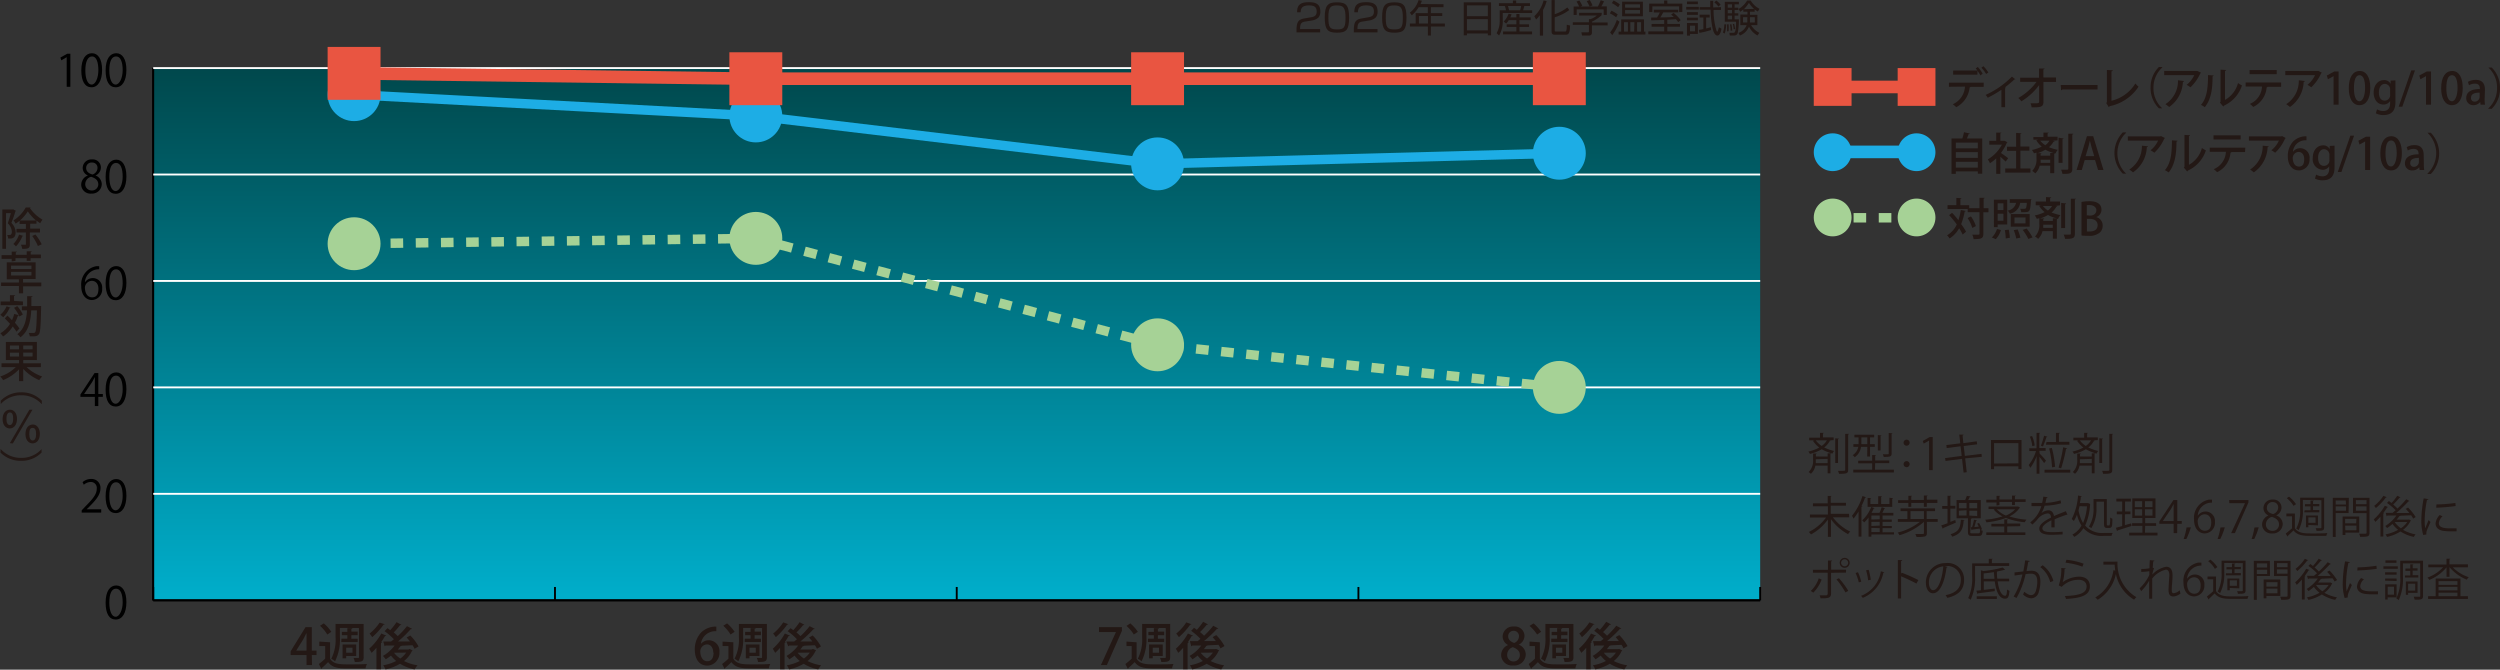 <svg xmlns="http://www.w3.org/2000/svg" xmlns:xlink="http://www.w3.org/1999/xlink" viewBox="0 0 396.95 106.33"><rect x="0" y="0" width="396.95" height="106.33" fill="#333333" stroke="none"/><defs><style>.cls-1{isolation:isolate;}.cls-2{mix-blend-mode:multiply;}.cls-3{fill:#231815;}.cls-13,.cls-4,.cls-6,.cls-7,.cls-8,.cls-9{fill:none;stroke-miterlimit:10;}.cls-4{stroke:#000;}.cls-4,.cls-6{stroke-width:0.3px;}.cls-5{fill:url(#名称未設定グラデーション_71);}.cls-6{stroke:#fff;}.cls-7{stroke:#a6d296;stroke-dasharray:2;}.cls-7,.cls-8{stroke-width:1.5px;}.cls-13,.cls-8{stroke:#1dade5;}.cls-13,.cls-8,.cls-9{stroke-linecap:round;}.cls-9{stroke:#e95541;}.cls-13,.cls-9{stroke-width:2px;}.cls-10{fill:#a6d296;}.cls-11{fill:#1dade5;}.cls-12{fill:#e95541;}</style><linearGradient id="名称未設定グラデーション_71" x1="151.91" y1="10.81" x2="151.91" y2="95.32" gradientUnits="userSpaceOnUse"><stop offset="0" stop-color="#00484c"/><stop offset="1" stop-color="#00aecb"/></linearGradient></defs><g class="cls-1"><g id="レイヤー_2" data-name="レイヤー 2"><g id="レイヤー_1-2" data-name="レイヤー 1"><g class="cls-2"><path class="cls-3" d="M290.58,70.06l.23.07s-.07.06-.16.06a3.07,3.07,0,0,1-.87,1,8.08,8.08,0,0,0,1.59.56,1,1,0,0,0-.26.41,7.28,7.28,0,0,1-1.72-.69,6.47,6.47,0,0,1-1.87.74,2.19,2.19,0,0,0-.25-.37A6.37,6.37,0,0,0,289,71.2a4.28,4.28,0,0,1-1-1.07l.21-.07h-.81v-.43h1.72v-.76l.6,0s0,.08-.13.1v.62h1.7v.43Zm-.25,2.57v-.51l.59,0s-.05.08-.14.09v3.09h-.45V74.07h-1.95a2.26,2.26,0,0,1-.71,1.3,3.07,3.07,0,0,0-.35-.28,2.47,2.47,0,0,0,.7-1.94v-1l.59,0s-.05.08-.14.1v.37Zm-1.88-2.57a3.58,3.58,0,0,0,.94.89,2.77,2.77,0,0,0,.82-.89Zm0,3c0,.21,0,.37,0,.62h1.88V73Zm3.67-3.28s0,.09-.14.1v3.78h-.44V69.73Zm1-.75.61,0a.15.15,0,0,1-.14.1v5.61c0,.57-.25.64-1.45.63a2.22,2.22,0,0,0-.17-.47h.61c.49,0,.54,0,.54-.17Z" transform="translate(-0.14 -0.14)"/><path class="cls-3" d="M296.63,71.09h-1a2.33,2.33,0,0,1-1,1.65,1.43,1.43,0,0,0-.32-.33,2,2,0,0,0,.89-1.32h-.78v-.43h.82V69.59h-.66v-.42h3.14v.42h-.66v1.07h.76v.43h-.76v1.54h-.45Zm1.22,3.62h3v.45H294.4v-.45h3v-1h-2.22V73.3h2.22v-.9l.61,0s0,.08-.13.09v.76h2.24v.43h-2.24Zm-2.16-5.12v1.07h.94V69.59Zm3.19-.32s0,.07-.14.09v2.3h-.44V69.22Zm1.74-.34s0,.08-.13.1v3.13c0,.5-.29.53-1.25.53a1.77,1.77,0,0,0-.15-.42h.44c.5,0,.5,0,.5-.12V68.89Z" transform="translate(-0.14 -0.14)"/><path class="cls-3" d="M303.35,70.42a.48.48,0,1,1-.48-.47A.47.47,0,0,1,303.35,70.42Zm0,3.41a.48.48,0,1,1-.48-.47A.47.47,0,0,1,303.35,73.83Z" transform="translate(-0.14 -0.14)"/><path class="cls-3" d="M306.44,74.79v-4.7h0l-.86.49-.14-.43,1.08-.61h.5v5.25Z" transform="translate(-0.14 -0.14)"/><path class="cls-3" d="M312.17,72.92l.25,2.2-.5.06L311.67,73l-2.62.33-.07-.46,2.64-.34L311.44,71l-2.2.28-.06-.47,2.21-.28-.16-1.38.69,0c0,.07-.06.13-.16.15l.12,1.2,2.13-.29.06.48-2.13.27.18,1.57,2.64-.33.06.47Z" transform="translate(-0.14 -0.14)"/><path class="cls-3" d="M321.12,70v4.62h-.5v-.44h-3.86v.46h-.49V70Zm-.5,3.71V70.5h-3.86v3.24Z" transform="translate(-0.14 -0.14)"/><path class="cls-3" d="M324,72.17c.24.23.89.93,1,1.12l-.29.38c-.14-.22-.48-.66-.75-1v2.69h-.45v-2.8a7.23,7.23,0,0,1-1,1.87,2.46,2.46,0,0,0-.25-.45,7.14,7.14,0,0,0,1.16-2.22h-1.07v-.44h1.15V68.87l.59,0s-.05.07-.14.09v2.32h1v.44h-1Zm-1.21-2.79a4.94,4.94,0,0,1,.42,1.5l-.38.1a5.62,5.62,0,0,0-.39-1.51Zm2.43.1s-.07.07-.15.07a11.71,11.71,0,0,1-.55,1.47l-.33-.11a11,11,0,0,0,.51-1.59Zm-.45,5.24h4.09v.46h-4.09Zm.31-4.4h1.51V68.87l.61,0c0,.06,0,.09-.14.1v1.32h1.66v.46H325Zm.85.94a15.07,15.07,0,0,1,.51,3l-.48.09a14.42,14.42,0,0,0-.46-3ZM327,74.38a25.48,25.48,0,0,0,.73-3.22l.63.16a.2.2,0,0,1-.17.09,24.9,24.9,0,0,1-.78,3.09Z" transform="translate(-0.14 -0.14)"/><path class="cls-3" d="M332.52,70.06l.23.07a.18.18,0,0,1-.16.06,3.07,3.07,0,0,1-.87,1,7.85,7.85,0,0,0,1.59.56.93.93,0,0,0-.26.41,7.28,7.28,0,0,1-1.72-.69,6.53,6.53,0,0,1-1.88.74,1.67,1.67,0,0,0-.24-.37,6.37,6.37,0,0,0,1.73-.64,4.31,4.31,0,0,1-1-1.07l.22-.07h-.81v-.43h1.71v-.76l.61,0s-.05.08-.14.1v.62h1.7v.43Zm-.25,2.57v-.51l.59,0s-.05.08-.14.09v3.09h-.45V74.07h-1.95a2.26,2.26,0,0,1-.71,1.3,3.07,3.07,0,0,0-.35-.28,2.47,2.47,0,0,0,.7-1.94v-1l.58,0s0,.08-.14.1v.37Zm-1.89-2.57a3.74,3.74,0,0,0,.94.89,2.81,2.81,0,0,0,.83-.89Zm0,3c0,.21,0,.37,0,.62h1.89V73Zm3.68-3.28s-.05.09-.14.1v3.78h-.45V69.73Zm1-.75.6,0s-.05.09-.14.1v5.61c0,.57-.24.64-1.45.63a1.74,1.74,0,0,0-.16-.47h.61c.48,0,.54,0,.54-.17Z" transform="translate(-0.14 -0.14)"/><path class="cls-3" d="M293.76,82.28h-2.59a7.41,7.41,0,0,0,2.75,2.27,2.64,2.64,0,0,0-.35.4,8,8,0,0,1-2.71-2.37v2.8h-.49V82.63A8,8,0,0,1,287.69,85a3.26,3.26,0,0,0-.34-.4,7.24,7.24,0,0,0,2.73-2.29h-2.56v-.47h2.85V80.52H288v-.46h2.34V78.88l.63,0s-.05.08-.14.09v1h2.41v.46h-2.41v1.29h2.9Z" transform="translate(-0.14 -0.14)"/><path class="cls-3" d="M296.42,79.1c0,.05-.07.07-.15.07a13,13,0,0,1-.59,1.38l.16,0c0,.05,0,.08-.14.1v4.69h-.46v-4a7.78,7.78,0,0,1-.8,1.15,2.79,2.79,0,0,0-.24-.45,9.64,9.64,0,0,0,1.67-3.15Zm4.45,5.55V85h-3.59v.35h-.45V82.31a5.37,5.37,0,0,1-.7.78,2.38,2.38,0,0,0-.31-.33,5.62,5.62,0,0,0,1.43-2.12l.54.18s-.06.06-.15.06a5.52,5.52,0,0,1-.34.69h1.26a5.36,5.36,0,0,0,.35-.9l.56.18s-.07.06-.14.06c-.08.19-.19.44-.31.66h1.75V82h-1.72v.63h1.47V83h-1.47v.66h1.47V84h-1.47v.66Zm-.14-5.4s0,.08-.14.09v1.28h-3.91V79.21l.58,0s-.05.08-.14.09v.87h1.24V78.93l.61,0s-.05.08-.14.09v1.15h1.31v-1Zm-2.13,3.34V82h-1.32v.63Zm0,1V83h-1.32v.66Zm-1.32.37v.66h1.32V84Z" transform="translate(-0.14 -0.14)"/><path class="cls-3" d="M307.81,82.55V83h-1.72v1.78c0,.33-.09.46-.32.54a5.53,5.53,0,0,1-1.33.08,2,2,0,0,0-.19-.47l.85,0c.49,0,.52,0,.52-.18V83h0a10,10,0,0,1-3.88,2.12,1.86,1.86,0,0,0-.29-.42,9.24,9.24,0,0,0,3.52-1.7h-3.49v-.44H303V81.3h-1.09v-.44h5.48v.44h-1.33v1.25Zm-4.66-1.93V80h-1.63v-.44h1.63v-.7l.6,0s-.05.08-.14.1v.56h2v-.7l.61,0s0,.08-.14.1v.56h1.68V80h-1.68v.61h-.47V80h-2v.61Zm.34.68v1.25h2.13V81.3Z" transform="translate(-0.14 -0.14)"/><path class="cls-3" d="M310.6,82.71l.09.41c-.75.33-1.53.66-2,.86a.13.13,0,0,1-.07.12l-.25-.53c.27-.09.61-.21,1-.35V80.93h-.85v-.45h.85V78.86l.59,0s-.05.09-.14.1v1.49h.79v.45h-.79V83Zm1.47,0s-.05.09-.14.09c-.1,1.29-.38,2.11-1.82,2.55a1.14,1.14,0,0,0-.27-.39c1.32-.38,1.56-1,1.64-2.3Zm.91,1.88c0,.19,0,.23.3.23h1c.21,0,.24-.08.26-.58a1.68,1.68,0,0,0,.41.17c-.05.66-.19.83-.63.83h-1c-.56,0-.71-.13-.71-.64V82.43h-1.81V79.54h1.37a6.5,6.5,0,0,0,.26-.67l.61.1a.14.14,0,0,1-.15.08c-.06.14-.15.32-.24.49h2v2.89h-1.43s0,.08-.13.09ZM311.17,80v.84h1.22V80Zm0,1.23V82h1.22v-.85Zm2.91-.39V80h-1.25v.84Zm0,1.24v-.85h-1.25V82Zm-.8,1.73a8.42,8.42,0,0,0,.29-1.15l.48.1a.15.15,0,0,1-.14.07c-.07.27-.18.64-.28,1l.7-.07a5.19,5.19,0,0,0-.25-.47l.29-.11a5.07,5.07,0,0,1,.47,1l-.3.14a2,2,0,0,0-.09-.25l-1.16.16a.12.12,0,0,1-.09.1l-.15-.43Z" transform="translate(-0.14 -0.14)"/><path class="cls-3" d="M320.56,80.55l.34.18s-.06,0-.08.06a4.19,4.19,0,0,1-1.63,1.35,11.87,11.87,0,0,0,2.71.51,1.49,1.49,0,0,0-.26.41,10.94,10.94,0,0,1-3-.68,12.3,12.3,0,0,1-3.1.7,1.56,1.56,0,0,0-.19-.42,11.65,11.65,0,0,0,2.75-.53,4.22,4.22,0,0,1-1.39-1.08l.17-.08h-1v-.4h4.58Zm-3.41-.14v-.49h-1.63v-.43h1.63v-.62l.6,0s-.05.08-.14.1v.48h2v-.62l.6,0s0,.08-.14.1v.48h1.7v.43h-1.7v.49h-.46v-.49h-2v.49Zm1.7,3.32v.94h2.88v.42h-6.21v-.42h2.86v-.94h-2.05v-.42h2.05v-.7l.61,0s-.05.08-.14.09v.57h2.06v.42ZM317.2,81a4,4,0,0,0,1.44,1,4.22,4.22,0,0,0,1.47-1Z" transform="translate(-0.14 -0.14)"/><path class="cls-3" d="M328.41,81.87l-.05,0a.19.19,0,0,1-.1,0c-.53.18-1.31.47-1.89.72,0,.16,0,.34,0,.54s0,.48,0,.75l-.51,0c0-.25,0-.57,0-.85a2.44,2.44,0,0,0,0-.28c-.79.39-1.43.86-1.43,1.28s.48.6,1.45.6a14.84,14.84,0,0,0,1.76-.07V85c-.41,0-1,.06-1.76.06-1.35,0-1.94-.33-1.94-1s.81-1.21,1.86-1.74c0-.44-.24-.66-.52-.66a2.36,2.36,0,0,0-1.67,1c-.2.22-.47.49-.77.77l-.34-.35a4.89,4.89,0,0,0,1.76-2.58h-1.56V80h1.69c.07-.32.14-.62.19-1l.68.08c0,.07-.07.11-.17.13-.05.28-.12.52-.18.78a9.61,9.61,0,0,0,2.41-.41l.09.47a10.74,10.74,0,0,1-2.63.39,4.53,4.53,0,0,1-.51,1.18h0a1.88,1.88,0,0,1,1.13-.45c.47,0,.78.34.87.91.59-.27,1.33-.55,1.89-.77Z" transform="translate(-0.14 -0.14)"/><path class="cls-3" d="M332,80.15a.19.19,0,0,1,0,.1,9.12,9.12,0,0,1-.78,3.34,3.59,3.59,0,0,0,3,1.17h1.37a2,2,0,0,0-.18.46h-1.21A3.9,3.9,0,0,1,330.94,84a3.93,3.93,0,0,1-1.45,1.39,2.06,2.06,0,0,0-.29-.37,3.59,3.59,0,0,0,1.44-1.43,5.78,5.78,0,0,1-.72-1.72,5.7,5.7,0,0,1-.5,1,2.57,2.57,0,0,0-.33-.33,9.51,9.51,0,0,0,1-3.72l.6.12c0,.05-.06.08-.16.08,0,.34-.09.69-.16,1h1.33Zm-1.67.36c-.05.23-.11.45-.16.68a6.22,6.22,0,0,0,.72,2,8.47,8.47,0,0,0,.62-2.65Zm2.69-.72v1A5.75,5.75,0,0,1,332.2,84a3.11,3.11,0,0,0-.38-.25,5.22,5.22,0,0,0,.73-3V79.38h2.11v3.79c0,.34,0,.4.15.4s.27,0,.3-.06a4.4,4.4,0,0,0,.08-1.2,1.33,1.33,0,0,0,.35.19c0,1.15,0,1.47-.54,1.47h-.3c-.49,0-.49-.33-.49-.85V79.79Z" transform="translate(-0.14 -0.14)"/><path class="cls-3" d="M337.53,81.79v1.73l1-.28c0,.05,0,.09.06.41l-2.21.7a.14.14,0,0,1-.1.11l-.18-.52,1-.28V81.79h-.86v-.44h.86V79.77h-.93v-.45h2.31v.45h-.92v1.58h.85v.44Zm3.18,2.93h2v.44h-4.5v-.44h2.1V83.64h-1.64v-.43h1.64v-.82h-1.6V79.28h3.68v3.11h-1.64v.82h1.74v.43h-1.74Zm-1.61-5v.94h1.17v-.94Zm0,2.29h1.17V81H339.1Zm2.81-1.35v-.94h-1.2v.94Zm0,1.35V81h-1.2v1Z" transform="translate(-0.14 -0.14)"/><path class="cls-3" d="M345.83,84.79h-.56V83.31H343v-.37l2.24-3.4h.61v3.33h.71v.44h-.71Zm-2.26-1.92h1.7V81c0-.28,0-.56,0-.84h0c-.16.32-.28.55-.42.79l-1.28,1.9Z" transform="translate(-0.14 -0.14)"/><path class="cls-3" d="M348,83.87a10.77,10.77,0,0,1-.71,1.85l-.43,0a9.78,9.78,0,0,0,.46-1.83Z" transform="translate(-0.14 -0.14)"/><path class="cls-3" d="M349.12,82a1.48,1.48,0,0,1,1.23-.64A1.5,1.5,0,0,1,351.83,83a1.69,1.69,0,0,1-1.61,1.84c-1,0-1.71-.85-1.71-2.21a2.93,2.93,0,0,1,2.36-3.16l.49,0v.48A2.21,2.21,0,0,0,349.1,82Zm2.12,1.08c0-.81-.43-1.28-1.06-1.28a1.15,1.15,0,0,0-1.09,1c0,1,.42,1.61,1.15,1.61S351.24,83.87,351.24,83.08Z" transform="translate(-0.14 -0.14)"/><path class="cls-3" d="M353.39,83.87a10.77,10.77,0,0,1-.71,1.85l-.43,0a11.63,11.63,0,0,0,.46-1.83Z" transform="translate(-0.14 -0.14)"/><path class="cls-3" d="M354.08,79.54h3.07v.37L355,84.79h-.6l2.2-4.75v0h-2.48Z" transform="translate(-0.14 -0.14)"/><path class="cls-3" d="M358.78,83.87a10,10,0,0,1-.71,1.85l-.42,0a10.65,10.65,0,0,0,.45-1.83Z" transform="translate(-0.14 -0.14)"/><path class="cls-3" d="M360.35,82a1.3,1.3,0,0,1-.82-1.18A1.38,1.38,0,0,1,361,79.46a1.28,1.28,0,0,1,1.4,1.27,1.36,1.36,0,0,1-.86,1.24v0a1.49,1.49,0,0,1,1.05,1.37,1.54,1.54,0,0,1-1.66,1.5,1.47,1.47,0,0,1-1.62-1.39,1.57,1.57,0,0,1,1-1.45ZM362,83.43c0-.65-.44-1-1.13-1.22a1.25,1.25,0,0,0-.95,1.17,1,1,0,0,0,1,1.05A1,1,0,0,0,362,83.43Zm-1.93-2.67c0,.57.4.87,1,1a1.13,1.13,0,0,0,.8-1,.83.83,0,0,0-.87-.9A.86.86,0,0,0,360.08,80.76Z" transform="translate(-0.14 -0.14)"/><path class="cls-3" d="M364.52,81.68V84c.55.84,1.58.84,2.79.84.8,0,1.79,0,2.37-.06a1.42,1.42,0,0,0-.16.45c-.48,0-1.26,0-2,0-1.56,0-2.53,0-3.22-.87-.31.31-.64.62-.9.87a.1.1,0,0,1-.06.1l-.27-.47c.29-.23.66-.54,1-.84V82.12h-.9v-.44ZM363.59,79a5.07,5.07,0,0,1,1.11,1.19l-.39.27a4.63,4.63,0,0,0-1.08-1.22Zm2.2.52V81a6.65,6.65,0,0,1-.67,3.32,3.19,3.19,0,0,0-.38-.26,6,6,0,0,0,.62-3.06V79.16h3.81v4.72c0,.53-.26.54-1.22.54a1.23,1.23,0,0,0-.13-.41h.48c.39,0,.43,0,.43-.14V79.56Zm.28,1.64H367v-.61h-.88v-.36H367v-.57l.53,0s0,.08-.13.09v.45h1v.36h-1v.61h1v.36h-2.39Zm.59,2.34v.36h-.38V82h1.91v1.56Zm1.14-1.21h-1.14v.86h1.14Z" transform="translate(-0.14 -0.14)"/><path class="cls-3" d="M373.05,81.6H371v3.79h-.46V79.18h2.55Zm-.45-2H371v.65h1.64ZM371,81.23h1.64v-.68H371Zm3.74,3.48h-2.2v.38h-.44V82.15h2.64Zm-.45-2.18H372.5v.7h1.75Zm-1.75,1.81h1.75V83.6H372.5Zm3.83-5.16v5.55c0,.62-.28.65-1.49.65a1.56,1.56,0,0,0-.16-.49h.62c.51,0,.56,0,.56-.17V81.61h-2.15V79.18Zm-.47.37h-1.69v.65h1.69Zm-1.69,1.68h1.69v-.68h-1.69Z" transform="translate(-0.14 -0.14)"/><path class="cls-3" d="M378.11,82.17a11,11,0,0,1-.81.84,3.85,3.85,0,0,0-.26-.4,8.36,8.36,0,0,0,1.76-2.17l.52.21s-.08.07-.15.06a9.65,9.65,0,0,1-.6.87l.13,0a.19.19,0,0,1-.14.09v3.66h-.45Zm1-3.09s-.08.07-.15.06a9.47,9.47,0,0,1-1.58,1.67,4.11,4.11,0,0,0-.27-.35,6.67,6.67,0,0,0,1.47-1.59Zm3.53,3.54.32.16s0,0-.07.06a3.85,3.85,0,0,1-1.2,1.43,6.3,6.3,0,0,0,2,.72,2.27,2.27,0,0,0-.29.4,6.26,6.26,0,0,1-2.11-.86,6.55,6.55,0,0,1-2.14.86,2.36,2.36,0,0,0-.24-.4,6.35,6.35,0,0,0,2-.73,4.35,4.35,0,0,1-.89-.93,6.37,6.37,0,0,1-.86.66,1.81,1.81,0,0,0-.29-.33A6,6,0,0,0,380.64,82l-1.45,0a.11.11,0,0,1-.1.1l-.15-.53,1.09,0,.49-.41A9,9,0,0,0,379.15,80l.3-.31.42.31a7.91,7.91,0,0,0,.91-1.15l.51.26a.2.2,0,0,1-.16.06,11.48,11.48,0,0,1-1,1.08,6.11,6.11,0,0,1,.68.64,17,17,0,0,0,1.4-1.48l.51.28a.2.2,0,0,1-.16.05,21.75,21.75,0,0,1-1.94,1.85l2.07,0a7.35,7.35,0,0,0-.57-.65l.37-.21a8.07,8.07,0,0,1,1.21,1.51l-.39.24a4.3,4.3,0,0,0-.33-.52l-1.79.07.07,0a.16.16,0,0,1-.16.06,3.57,3.57,0,0,1-.43.55h1.85Zm-2.28.4,0,0a3.9,3.9,0,0,0,1,1,3.45,3.45,0,0,0,1-1Z" transform="translate(-0.14 -0.14)"/><path class="cls-3" d="M385.73,79.39c0,.08-.09.12-.23.11a17.35,17.35,0,0,0-.37,3.16,7.69,7.69,0,0,0,.09,1.38c.13-.34.43-1.08.53-1.32l.3.31c-.29.7-.5,1.1-.6,1.42a1.39,1.39,0,0,0-.05.33.83.83,0,0,0,0,.22l-.5.09a7.86,7.86,0,0,1-.3-2.41,19.81,19.81,0,0,1,.37-3.41Zm4.46,5.12c-.25,0-.51,0-.77,0a11.69,11.69,0,0,1-1.3-.07c-.86-.13-1.26-.61-1.26-1.17a2.15,2.15,0,0,1,.66-1.35l.45.2a1.64,1.64,0,0,0-.59,1.1c0,.81,1.19.81,1.92.81.29,0,.61,0,.9,0ZM387,80.23A22.83,22.83,0,0,0,390,80l.05.49a28,28,0,0,1-3.09.26Z" transform="translate(-0.14 -0.14)"/><path class="cls-3" d="M289.38,92.17a5.94,5.94,0,0,1-1.32,2.07l-.41-.27a4.77,4.77,0,0,0,1.27-2Zm1.5-1.08v3.29c0,.76-.55.76-1.67.76a2.79,2.79,0,0,0-.15-.47h1a.26.26,0,0,0,.28-.29v-3.3H288v-.47h2.38V89.14l.67,0c0,.08-.06.12-.16.14v1.31h2.36v.47Zm1.25.86a13.94,13.94,0,0,1,1.48,2l-.45.26a13,13,0,0,0-1.43-2.08Zm.91-3.23a.79.79,0,1,1-.79.78A.78.78,0,0,1,293,88.72Zm.55.78a.56.56,0,1,0-.55.56A.56.56,0,0,0,293.59,89.5Z" transform="translate(-0.14 -0.14)"/><path class="cls-3" d="M295.15,91a7.24,7.24,0,0,1,.52,1.5l-.39.11a8,8,0,0,0-.51-1.49Zm4.18,0c0,.06-.09.07-.15.07a5.39,5.39,0,0,1-3.27,4,2.55,2.55,0,0,0-.27-.32,5,5,0,0,0,3.14-3.9Zm-2.48-.39a10.47,10.47,0,0,1,.33,1.59l-.42.08a8,8,0,0,0-.33-1.58Z" transform="translate(-0.14 -0.14)"/><path class="cls-3" d="M304.43,92.8A26.27,26.27,0,0,0,302,91.65v3.51h-.52V89.07l.7,0q0,.12-.18.15v2l.11-.14a23.27,23.27,0,0,1,2.63,1.17Z" transform="translate(-0.14 -0.14)"/><path class="cls-3" d="M309.37,90.15a.18.18,0,0,1-.17.11c-.26,2.18-1,4.08-2.15,4.08-.59,0-1.12-.59-1.12-1.7a3.07,3.07,0,0,1,3.15-3.09A2.59,2.59,0,0,1,312,92.2c0,1.67-1,2.47-2.66,2.87a2.17,2.17,0,0,0-.29-.43c1.61-.31,2.43-1.09,2.43-2.42a2.14,2.14,0,0,0-2.38-2.2h-.21Zm-.67-.09a2.57,2.57,0,0,0-2.29,2.57c0,.75.32,1.22.66,1.22C307.91,93.85,308.52,92,308.7,90.06Z" transform="translate(-0.14 -0.14)"/><path class="cls-3" d="M319.16,90h-5.42v1.62a8.17,8.17,0,0,1-.7,3.76,1.51,1.51,0,0,0-.39-.27,7.41,7.41,0,0,0,.63-3.49V89.6h2.64v-.73l.63,0s-.05.08-.14.09v.59h2.75Zm0,2.44h-1.83c.17,1.33.59,2.3,1.2,2.29.19,0,.26-.29.29-1a1.34,1.34,0,0,0,.38.22c-.07,1-.25,1.25-.7,1.25-.92,0-1.42-1.16-1.63-2.75h-1.74v1.35l1.74-.21V94l-2.65.35a.12.12,0,0,1-.09.1l-.19-.52.73-.07V90.69l.41.12a19.35,19.35,0,0,0,3.05-.56l.4.37s0,0-.08,0h-.05c-.3.08-.67.17-1.07.24a.48.48,0,0,1-.12.05c0,.38,0,.75.06,1.11h1.88ZM314,95.24v-.42h3.2v.42Zm1.11-3.2h1.7c0-.34-.07-.69-.08-1.06-.53.09-1.09.16-1.62.21Z" transform="translate(-0.14 -0.14)"/><path class="cls-3" d="M322.43,89.21c0,.08-.1.12-.24.13-.07.39-.2,1.07-.28,1.49a7.2,7.2,0,0,1,.77-.07c1.07,0,1.43.7,1.43,1.75a5.17,5.17,0,0,1-.24,1.57,1.28,1.28,0,0,1-1.24,1.06,2.07,2.07,0,0,1-1.27-.61,2.8,2.8,0,0,0,.19-.43c.56.43.85.53,1.07.53.4,0,.64-.25.78-.7a5.14,5.14,0,0,0,.22-1.43c0-.8-.26-1.28-1-1.27a6.48,6.48,0,0,0-.86.07,13.49,13.49,0,0,1-1.43,3.78l-.47-.22a11.57,11.57,0,0,0,1.4-3.51l-1.25.17,0-.49,1.39-.16c.1-.51.21-1.14.3-1.76Zm3.24,3.37a4.26,4.26,0,0,0-1.58-2.4l.38-.29a4.49,4.49,0,0,1,1.7,2.49Z" transform="translate(-0.14 -0.14)"/><path class="cls-3" d="M328.13,90.38c0,.07-.08.1-.18.12a8.08,8.08,0,0,1-.29,2.07h0a4.7,4.7,0,0,1,2.58-.87c1.07,0,1.75.56,1.73,1.54,0,1.29-1.08,1.86-3.79,2a2.19,2.19,0,0,0-.18-.46c2.45-.1,3.43-.5,3.45-1.51,0-.67-.47-1.07-1.28-1.07a3.7,3.7,0,0,0-2.67,1.12l-.47-.23a7.94,7.94,0,0,0,.4-2.76Zm.12-1.36a11.13,11.13,0,0,1,2.72.62l-.18.48a11.41,11.41,0,0,0-2.69-.64Z" transform="translate(-0.14 -0.14)"/><path class="cls-3" d="M335.89,89.31h.47a6.15,6.15,0,0,0,3,5.65,2.37,2.37,0,0,0-.37.4,6.2,6.2,0,0,1-2.89-4.08,6.26,6.26,0,0,1-2.89,4.09,2.69,2.69,0,0,0-.39-.36,5.93,5.93,0,0,0,2.89-4.34l.29.07a9.11,9.11,0,0,1-.09-.95h-1.79v-.47h1.78Z" transform="translate(-0.14 -0.14)"/><path class="cls-3" d="M340.13,90.48a6.38,6.38,0,0,0,1.31-.11c0-.42,0-.65.05-1.29l.72.06c0,.08-.07.13-.19.14,0,.31-.06.74-.07,1l.21.09a4.25,4.25,0,0,0-.28,1,4,4,0,0,1,2.21-1.24c.66,0,1,.47,1,1.28a2.45,2.45,0,0,1,0,.27c0,.62-.12,1.49-.12,2s.05.65.35.65a1.89,1.89,0,0,0,.93-.47,3.58,3.58,0,0,0,.1.53,2.14,2.14,0,0,1-1.1.46c-.59,0-.79-.35-.79-1.08,0-.37.13-2.29.13-2.3,0-.61-.21-.88-.55-.88A3.88,3.88,0,0,0,341.87,92c0,1,0,2.26,0,3.21h-.49V92.34A7.23,7.23,0,0,1,340.12,94l-.25-.44a7.25,7.25,0,0,0,1.54-2.12c0-.2,0-.39,0-.61a7.22,7.22,0,0,1-1.29.11Z" transform="translate(-0.14 -0.14)"/><path class="cls-3" d="M347.44,92a1.45,1.45,0,0,1,1.22-.64A1.5,1.5,0,0,1,350.15,93a1.69,1.69,0,0,1-1.62,1.84c-1,0-1.7-.85-1.7-2.21a2.92,2.92,0,0,1,2.36-3.16l.49,0v.48A2.21,2.21,0,0,0,347.41,92Zm2.12,1.08c0-.81-.44-1.28-1.07-1.28a1.15,1.15,0,0,0-1.08,1c0,1,.41,1.61,1.14,1.61S349.56,93.87,349.56,93.08Z" transform="translate(-0.14 -0.14)"/><path class="cls-3" d="M352,91.68V94c.55.84,1.58.84,2.79.84.8,0,1.78,0,2.37-.06a1.42,1.42,0,0,0-.16.45c-.48,0-1.26,0-2,0-1.56,0-2.53,0-3.22-.87-.31.31-.64.62-.9.87a.1.1,0,0,1-.06.1l-.27-.47c.29-.23.66-.54,1-.84V92.12h-.9v-.44ZM351.11,89a5.07,5.07,0,0,1,1.11,1.19l-.4.27a4.4,4.4,0,0,0-1.07-1.22Zm2.2.52V91a6.65,6.65,0,0,1-.67,3.32,3.19,3.19,0,0,0-.38-.26,6,6,0,0,0,.62-3.06V89.16h3.81v4.72c0,.53-.26.54-1.22.54a1.23,1.23,0,0,0-.13-.41h.48c.39,0,.43,0,.43-.14V89.56Zm.28,1.64h.94v-.61h-.87v-.36h.87v-.57l.54,0s0,.08-.13.09v.45h1v.36h-1v.61h1v.36h-2.39Zm.59,2.34v.36h-.38V92h1.9v1.56Zm1.14-1.21h-1.14v.86h1.14Z" transform="translate(-0.14 -0.14)"/><path class="cls-3" d="M360.57,91.6h-2.09v3.79H358V89.18h2.55Zm-.45-2h-1.64v.65h1.64Zm-1.64,1.68h1.64v-.68h-1.64Zm3.74,3.48H360v.38h-.44V92.15h2.64Zm-.45-2.18H360v.7h1.75ZM360,94.34h1.75V93.6H360Zm3.83-5.16v5.55c0,.62-.28.65-1.49.65a1.56,1.56,0,0,0-.16-.49h.62c.51,0,.56,0,.56-.17V91.61h-2.15V89.18Zm-.47.37h-1.69v.65h1.69Zm-1.69,1.68h1.69v-.68h-1.69Z" transform="translate(-0.14 -0.14)"/><path class="cls-3" d="M365.63,92.17a11,11,0,0,1-.81.84,3.85,3.85,0,0,0-.26-.4,8.36,8.36,0,0,0,1.76-2.17l.52.21s-.08.07-.15.06a9.65,9.65,0,0,1-.6.87l.13,0a.19.19,0,0,1-.14.09v3.66h-.45Zm1-3.09s-.08.07-.15.06a9.47,9.47,0,0,1-1.58,1.67,4.11,4.11,0,0,0-.27-.35,6.67,6.67,0,0,0,1.47-1.59Zm3.53,3.54.32.16s-.05,0-.07.06a3.85,3.85,0,0,1-1.2,1.43,6.3,6.3,0,0,0,2,.72,2.27,2.27,0,0,0-.29.4,6.26,6.26,0,0,1-2.11-.86,6.55,6.55,0,0,1-2.14.86,3.26,3.26,0,0,0-.24-.4,6.35,6.35,0,0,0,2-.73,4.35,4.35,0,0,1-.89-.93,6.37,6.37,0,0,1-.86.66,1.81,1.81,0,0,0-.29-.33A6,6,0,0,0,368.16,92l-1.45,0a.11.11,0,0,1-.1.1l-.16-.53,1.1,0,.49-.41A9,9,0,0,0,366.67,90l.3-.31.42.31a7.91,7.91,0,0,0,.91-1.15l.51.26a.2.2,0,0,1-.16.06,11.48,11.48,0,0,1-1,1.08,6.11,6.11,0,0,1,.68.64,17,17,0,0,0,1.4-1.48l.51.28a.22.22,0,0,1-.16.05,21.75,21.75,0,0,1-1.94,1.85l2.07,0a7.35,7.35,0,0,0-.57-.65l.37-.21a8.07,8.07,0,0,1,1.21,1.51l-.39.24a4.3,4.3,0,0,0-.33-.52l-1.8.07.07,0a.14.14,0,0,1-.15.06,4.32,4.32,0,0,1-.43.55h1.85Zm-2.28.4,0,0a3.9,3.9,0,0,0,1,1,3.45,3.45,0,0,0,1-1Z" transform="translate(-0.14 -0.14)"/><path class="cls-3" d="M373.25,89.39c0,.08-.09.12-.23.11a17.35,17.35,0,0,0-.37,3.16,7.69,7.69,0,0,0,.09,1.38c.13-.34.43-1.08.53-1.32l.3.31c-.29.7-.5,1.1-.6,1.42a1.39,1.39,0,0,0-.05.33.83.83,0,0,0,0,.22l-.5.09a7.86,7.86,0,0,1-.3-2.41,19.81,19.81,0,0,1,.37-3.41Zm4.46,5.12c-.25,0-.51,0-.77,0a11.69,11.69,0,0,1-1.3-.07c-.86-.13-1.26-.61-1.26-1.17a2.15,2.15,0,0,1,.66-1.35l.45.2a1.64,1.64,0,0,0-.59,1.1c0,.81,1.19.81,1.92.81.29,0,.61,0,.9,0Zm-3.24-4.28a22.83,22.83,0,0,0,3-.26l.05.49a28,28,0,0,1-3.09.26Z" transform="translate(-0.14 -0.14)"/><path class="cls-3" d="M380.86,90.06v.39h-2.28v-.39ZM380.67,95h-1.42v.33h-.39V92.92h1.81Zm0-4v.39h-1.82V91Zm-1.82,1.34V92h1.82v.39Zm1.8-3.22v.38h-1.75v-.38Zm-.39,4.18h-1v1.26h1Zm4.61-4.14v5.59c0,.61-.29.61-1.34.61a2.46,2.46,0,0,0-.14-.47h.89c.11,0,.14,0,.14-.15V89.6h-2.74v2.1a8.1,8.1,0,0,1-.67,3.73,1.74,1.74,0,0,0-.38-.27,7.33,7.33,0,0,0,.62-3.46V89.17ZM382,91.51h.84v-.73h-.77v-.37h.77v-.67l.52,0s-.05.07-.13.09v.54H384v.37h-.78v.73h.9v.37H382Zm2,2.77H382.5v.3h-.36V92.46H384Zm-.37-1.45H382.5v1.09h1.12Z" transform="translate(-0.14 -0.14)"/><path class="cls-3" d="M392,90.22h-2.41a6.31,6.31,0,0,0,2.55,1.57,1.48,1.48,0,0,0-.32.39,6.92,6.92,0,0,1-2.75-2v1.54h-.47V90.22a6.87,6.87,0,0,1-2.73,2,2.11,2.11,0,0,0-.3-.37,6.34,6.34,0,0,0,2.49-1.64H385.7v-.43h2.89v-.92l.6,0s0,.08-.13.1v.78H392ZM390.81,92v2.8H392v.44h-6.33v-.44h1.21V92Zm-.48.41h-3V93h3Zm0,1.47v-.56h-3v.56Zm-3,.36v.56h3v-.56Z" transform="translate(-0.14 -0.14)"/></g><g class="cls-2"><path class="cls-3" d="M207.4,3.56c-.45.08-.83.16-.83,1.06v.14h3.18v.52H206V4.94c0-1.28.29-1.71,1.23-1.87l1.08-.19c.56-.09.89-.27.89-.91S208.91,1,208,1s-1.33.29-1.34,1.09h-.57c0-1.17.53-1.6,1.85-1.6.76,0,1.84.08,1.84,1.44a1.41,1.41,0,0,1-.3,1,2,2,0,0,1-1,.46Z" transform="translate(-0.14 -0.14)"/><path class="cls-3" d="M212.42.51c1.45,0,1.93.45,1.93,2.44s-.48,2.38-1.93,2.38-1.94-.45-1.94-2.41S211,.51,212.42.51Zm-1.36,2.42c0,1.61.26,1.88,1.39,1.88s1.33-.32,1.33-1.86S213.5,1,212.42,1,211.06,1.33,211.06,2.93Z" transform="translate(-0.14 -0.14)"/><path class="cls-3" d="M216.51,3.56c-.45.08-.83.16-.83,1.06v.14h3.18v.52H215.1V4.94c0-1.28.29-1.71,1.23-1.87l1.08-.19c.55-.09.88-.27.88-.91S218,1,217.08,1s-1.32.29-1.33,1.09h-.57c0-1.17.52-1.6,1.85-1.6.76,0,1.84.08,1.84,1.44a1.41,1.41,0,0,1-.3,1,2,2,0,0,1-1,.46Z" transform="translate(-0.14 -0.14)"/><path class="cls-3" d="M221.53.51c1.44,0,1.93.45,1.93,2.44s-.48,2.38-1.93,2.38-1.94-.45-1.94-2.41S220.09.51,221.53.51Zm-1.36,2.42c0,1.61.26,1.88,1.38,1.88s1.33-.32,1.33-1.86S222.6,1,221.52,1,220.17,1.33,220.17,2.93Z" transform="translate(-0.14 -0.14)"/><path class="cls-3" d="M229.34.81v.47h-2v.94h1.8v.46h-1.8v1.2h2.22v.47h-2.22V5.78h-.48V4.35H224V3.88h.92V2.22h1.93V1.28H225.4a5.44,5.44,0,0,1-1.1,1.3L224,2.15a3.94,3.94,0,0,0,1.38-2l.52.11a2.28,2.28,0,0,1-.21.52Zm-2.47,1.87h-1.43v1.2h1.43Z" transform="translate(-0.14 -0.14)"/><path class="cls-3" d="M236.89.51V5.75h-.51v-.3h-3.32v.3h-.51V.51Zm-3.83,2.2h3.32V1h-3.32Zm0,2.26h3.32V3.18h-3.32Z" transform="translate(-0.14 -0.14)"/><path class="cls-3" d="M240.36.65V.22h.52V.65h2.19v.44h-.9a4.37,4.37,0,0,1-.2.68h1.45V2.2h-4.67V3.43a4.47,4.47,0,0,1-.58,2.34l-.4-.36a3.75,3.75,0,0,0,.49-1.93V1.77h1a4.1,4.1,0,0,0-.18-.68h-.94V.65Zm.55,2.25V2.36h.49V2.9h1.78v.44H241.4V4h1.52v.42H241.4v.72h2v.45H238.8V5.14h2.11V4.42h-1.54V4h1.54V3.34H239.7a2.34,2.34,0,0,1-.42.54l-.38-.32a3.4,3.4,0,0,0,.77-1.24l.48.09a4.24,4.24,0,0,1-.2.49Zm.59-1.13a4.83,4.83,0,0,0,.17-.68h-2.1a6.57,6.57,0,0,1,.18.68Z" transform="translate(-0.14 -0.14)"/><path class="cls-3" d="M245.15,5.79h-.51V2.55a4,4,0,0,1-.6.69l-.28-.53A5.31,5.31,0,0,0,245.23.22l.49.09a6.29,6.29,0,0,1-.57,1.4Zm4.16-4.06A7.65,7.65,0,0,1,247,2.89v2c0,.22,0,.26.27.26h1.32c.22,0,.32,0,.32-1.09l.52.13c0,1.46-.38,1.46-.7,1.46h-1.65c-.24,0-.58,0-.58-.5v-5h.5V2.39a6.4,6.4,0,0,0,2-1.07Z" transform="translate(-0.14 -0.14)"/><path class="cls-3" d="M254.43,2.58a6.69,6.69,0,0,1-1.52,1v.13h2.49v.46h-2.49V5.32a.43.43,0,0,1-.49.46h-1.09l-.1-.51h1c.18,0,.2,0,.2-.18v-1h-2.56V3.68h2.56v-.5h.25a3.21,3.21,0,0,0,1-.57h-2.81V2.17h3.61Zm-.58-1.4a8.62,8.62,0,0,0,.45-1l.52.17a6.87,6.87,0,0,1-.42.81h.87V2.51h-.5V1.63h-4.28v.88H250V1.18h.87a3.71,3.71,0,0,0-.41-.79l.44-.17a3.55,3.55,0,0,1,.47.85l-.3.11Zm-1.31,0a5.49,5.49,0,0,0-.46-.85l.46-.19A4.42,4.42,0,0,1,253,1Z" transform="translate(-0.14 -0.14)"/><path class="cls-3" d="M256.75,2.89a4.29,4.29,0,0,0-1-.62l.25-.43a4.82,4.82,0,0,1,1,.6Zm-.95,2.4a6.77,6.77,0,0,0,1.06-2l.42.3a8.34,8.34,0,0,1-1.15,2.13Zm1.27-4a6.06,6.06,0,0,0-1-.66l.27-.4a5.09,5.09,0,0,1,1,.61Zm4.1,1.92V5.16h.23v.46h-4.26V5.16h.41V3.22ZM257.7.41H261V2.72H257.7Zm.92,3.25H258v1.5h.62ZM260.54.83h-2.37v.53h2.37ZM258.17,2.3h2.37V1.74h-2.37Zm1.48,1.36H259v1.5h.61Zm1.06,0h-.63v1.5h.63Z" transform="translate(-0.14 -0.14)"/><path class="cls-3" d="M264.88,3.94h2v.44h-2v.75h2.52v.45h-5.54V5.13h2.52V4.38h-2V3.94h2V3.31l-2.07.06,0-.45c.07,0,.81,0,.93,0a4.11,4.11,0,0,0,.44-.8h-.95V1.69h3.88v.42h-2.38c-.22.39-.24.44-.46.79.92,0,1.12,0,2.13-.08a4.25,4.25,0,0,0-.42-.35l.37-.29A5.33,5.33,0,0,1,267,3.34l-.39.32a5.2,5.2,0,0,0-.37-.47l-1.37.09Zm0-3.72V.71h2.38V2.06h-.51v-.9H262.5v.9H262V.71h2.37V.22Z" transform="translate(-0.14 -0.14)"/><path class="cls-3" d="M269.88,1.23v.43h-2V1.23Zm-.15-.85V.81H268V.38Zm0,1.69V2.5H268V2.07Zm0,.87v.43H268V2.94Zm0,.86V5.53h-1.25v.26H268v-2Zm-.45.42h-.8v.89h.8Zm2.56.68a12.94,12.94,0,0,1-1.87.46l-.09-.48a5.79,5.79,0,0,0,.72-.12V2.92H270V2.47h1.6v.45h-.56V4.66a6,6,0,0,0,.74-.21Zm1.56-3.63v.45h-1.18A11.12,11.12,0,0,0,272.68,5c0,.08.09.16.15.16s.22-.56.23-.69l.41.22c0,.16-.18,1.09-.63,1.09s-.66-.67-.77-1.1a15.43,15.43,0,0,1-.32-3H270V1.27h1.69c0-.34,0-.84,0-1h.47c0,.28,0,.55,0,1.05ZM273,1.19a3.81,3.81,0,0,0-.66-.67l.31-.3a3.56,3.56,0,0,1,.68.65Z" transform="translate(-0.14 -0.14)"/><path class="cls-3" d="M273.71,5.31A4.51,4.51,0,0,0,273.93,4l.3,0A6,6,0,0,1,274,5.47ZM276.24.43v.4h-.68v.53h.59v.37h-.59v.52h.59v.37h-.59v.59h.68a10.68,10.68,0,0,1-.19,2.19c-.07.19-.2.38-.63.38h-.62l-.07-.43.58,0c.29,0,.45,0,.49-1.76H274V.43Zm-1.88,4.69a6.63,6.63,0,0,0,0-.78,3.33,3.33,0,0,0,0-.34h.25a8.4,8.4,0,0,1,0,1.09Zm.79-4.29h-.68v.53h.68Zm0,.9h-.68v.52h.68Zm0,.89h-.68v.59h.68ZM274.92,5a4.54,4.54,0,0,0-.1-1l.24,0a7.32,7.32,0,0,1,.13,1Zm.48-.22a3.32,3.32,0,0,0-.13-.84l.22,0a4.71,4.71,0,0,1,.15.82Zm.78.58a2.12,2.12,0,0,0,1.29-1.23h-1V2.45h1.13V2h-.66V1.64a2.77,2.77,0,0,1-.5.37l-.24-.45A3.68,3.68,0,0,0,277.55.22h.56a3.5,3.5,0,0,0,1.4,1.32l-.26.43a4.51,4.51,0,0,1-.51-.34V2H278v.49h1.18V4.13h-1a3.06,3.06,0,0,0,1.31,1.22l-.29.43a3.3,3.3,0,0,1-1.36-1.41,2.47,2.47,0,0,1-1.44,1.41Zm1.41-2.49h-.69v.84h.67a2.71,2.71,0,0,0,0-.47Zm1.06-1.32a4.87,4.87,0,0,1-.82-.95,5,5,0,0,1-.8,1ZM278,3.25c0,.3,0,.39,0,.46h.77V2.87H278Z" transform="translate(-0.14 -0.14)"/></g><line class="cls-4" x1="24.33" y1="95.32" x2="24.33" y2="10.81"/><rect class="cls-5" x="24.33" y="10.81" width="255.15" height="84.51"/><line class="cls-4" x1="24.33" y1="95.32" x2="279.48" y2="95.32"/><line class="cls-4" x1="24.33" y1="95.32" x2="24.33" y2="93.2"/><line class="cls-4" x1="88.12" y1="95.32" x2="88.12" y2="93.2"/><line class="cls-4" x1="151.91" y1="95.32" x2="151.91" y2="93.2"/><line class="cls-4" x1="215.69" y1="95.32" x2="215.69" y2="93.2"/><line class="cls-4" x1="279.48" y1="95.32" x2="279.48" y2="93.2"/><path d="M16.91,95.82c0-1.83.71-2.72,1.69-2.72s1.61.94,1.61,2.65-.64,2.76-1.69,2.76S16.91,97.57,16.91,95.82Zm2.71,0c0-1.31-.32-2.21-1.05-2.21s-1.07.83-1.07,2.21.39,2.25,1,2.25S19.62,97,19.62,95.78Z" transform="translate(-0.14 -0.14)"/><path d="M16.21,81.53h-3.1v-.36l.51-.54c1.25-1.26,1.88-2,1.88-2.88a.94.94,0,0,0-1-1.08,1.71,1.71,0,0,0-1.05.44l-.2-.41a2,2,0,0,1,1.36-.51,1.4,1.4,0,0,1,1.48,1.49c0,1-.69,1.83-1.78,2.92L13.9,81h2.31Z" transform="translate(-0.14 -0.14)"/><path d="M16.91,78.92c0-1.83.71-2.72,1.69-2.72s1.61.93,1.61,2.65-.64,2.76-1.69,2.76S16.91,80.67,16.91,78.92Zm2.71,0c0-1.31-.32-2.21-1.05-2.21s-1.07.83-1.07,2.21.39,2.25,1,2.25S19.62,80.13,19.62,78.88Z" transform="translate(-0.14 -0.14)"/><path d="M15.75,64.62H15.2V63.15H12.91v-.37l2.24-3.4h.6V62.7h.72v.45h-.72ZM13.5,62.7h1.7V60.84q0-.44,0-.84h0c-.16.32-.29.55-.42.79l-1.28,1.9Z" transform="translate(-0.14 -0.14)"/><path d="M16.91,62c0-1.84.71-2.73,1.69-2.73s1.61.94,1.61,2.66-.64,2.76-1.69,2.76S16.91,63.77,16.91,62Zm2.71,0c0-1.31-.32-2.22-1.05-2.22S17.5,60.6,17.5,62s.39,2.25,1,2.25S19.62,63.22,19.62,62Z" transform="translate(-0.14 -0.14)"/><path d="M13.65,44.94a1.49,1.49,0,0,1,2.71,1,1.69,1.69,0,0,1-1.61,1.84c-1,0-1.71-.85-1.71-2.21a2.93,2.93,0,0,1,2.36-3.16,3.67,3.67,0,0,1,.49,0v.49a2.2,2.2,0,0,0-2.27,2.06ZM15.77,46c0-.8-.43-1.27-1.06-1.27a1.15,1.15,0,0,0-1.09,1c0,1,.42,1.62,1.15,1.62S15.77,46.81,15.77,46Z" transform="translate(-0.14 -0.14)"/><path d="M16.91,45.12c0-1.84.71-2.73,1.69-2.73s1.61.94,1.61,2.66-.64,2.76-1.69,2.76S16.91,46.87,16.91,45.12Zm2.71,0c0-1.31-.32-2.22-1.05-2.22s-1.07.84-1.07,2.22.39,2.25,1,2.25S19.62,46.32,19.62,45.08Z" transform="translate(-0.14 -0.14)"/><path d="M14.09,28a1.3,1.3,0,0,1-.82-1.18,1.38,1.38,0,0,1,1.48-1.37,1.29,1.29,0,0,1,1.41,1.28A1.38,1.38,0,0,1,15.3,28v0a1.51,1.51,0,0,1,1,1.38,1.54,1.54,0,0,1-1.65,1.5,1.47,1.47,0,0,1-1.62-1.4,1.55,1.55,0,0,1,1-1.44Zm1.66,1.43c0-.66-.45-1-1.14-1.22a1.22,1.22,0,0,0-.94,1.17,1,1,0,0,0,1,1A1,1,0,0,0,15.75,29.47ZM13.82,26.8c0,.56.39.87,1,1.05a1.13,1.13,0,0,0,.8-1,.82.82,0,0,0-.86-.9A.85.85,0,0,0,13.82,26.8Z" transform="translate(-0.14 -0.14)"/><path d="M16.91,28.22c0-1.84.71-2.73,1.69-2.73s1.61.94,1.61,2.66-.64,2.76-1.69,2.76S16.91,30,16.91,28.22Zm2.71,0c0-1.31-.32-2.21-1.05-2.21s-1.07.83-1.07,2.21.39,2.26,1,2.26S19.62,29.42,19.62,28.17Z" transform="translate(-0.14 -0.14)"/><path d="M10.73,13.92V9.22h0l-.86.5-.14-.44,1.08-.61h.5v5.25Z" transform="translate(-0.14 -0.14)"/><path d="M13.05,11.31c0-1.83.71-2.72,1.69-2.72s1.61.94,1.61,2.65S15.71,14,14.67,14,13.05,13.06,13.05,11.31Zm2.71,0c0-1.31-.32-2.21-1-2.21s-1.07.83-1.07,2.21.39,2.26,1,2.26S15.76,12.52,15.76,11.27Z" transform="translate(-0.14 -0.14)"/><path d="M16.91,11.31c0-1.83.71-2.72,1.69-2.72s1.61.94,1.61,2.65S19.57,14,18.52,14,16.91,13.06,16.91,11.31Zm2.71,0c0-1.31-.32-2.21-1.05-2.21s-1.07.83-1.07,2.21.39,2.26,1,2.26S19.62,12.52,19.62,11.27Z" transform="translate(-0.14 -0.14)"/><line class="cls-4" x1="24.33" y1="95.32" x2="24.33" y2="10.81"/><line class="cls-4" x1="24.33" y1="95.32" x2="279.48" y2="95.32"/><line class="cls-6" x1="24.33" y1="78.41" x2="279.48" y2="78.41"/><line class="cls-6" x1="24.33" y1="61.51" x2="279.48" y2="61.51"/><line class="cls-6" x1="24.33" y1="44.61" x2="279.48" y2="44.61"/><line class="cls-6" x1="24.33" y1="27.71" x2="279.48" y2="27.71"/><line class="cls-6" x1="24.33" y1="10.81" x2="279.48" y2="10.81"/><line class="cls-7" x1="120.01" y1="37.85" x2="56.22" y2="38.7"/><line class="cls-7" x1="183.8" y1="54.75" x2="120.01" y2="37.85"/><line class="cls-7" x1="247.59" y1="61.51" x2="183.8" y2="54.75"/><line class="cls-8" x1="120.01" y1="18.41" x2="56.22" y2="15.03"/><line class="cls-8" x1="183.8" y1="26.02" x2="120.01" y2="18.41"/><line class="cls-8" x1="247.59" y1="24.33" x2="183.8" y2="26.02"/><line class="cls-9" x1="120.01" y1="12.5" x2="56.22" y2="11.65"/><line class="cls-9" x1="183.8" y1="12.5" x2="120.01" y2="12.5"/><line class="cls-9" x1="247.59" y1="12.5" x2="183.8" y2="12.5"/><circle class="cls-10" cx="56.22" cy="38.7" r="4.2"/><circle class="cls-10" cx="120.01" cy="37.85" r="4.2"/><circle class="cls-10" cx="183.8" cy="54.75" r="4.2"/><circle class="cls-10" cx="247.59" cy="61.51" r="4.2"/><circle class="cls-11" cx="56.22" cy="15.03" r="4.2"/><circle class="cls-11" cx="120.01" cy="18.41" r="4.2"/><circle class="cls-11" cx="183.8" cy="26.02" r="4.2"/><circle class="cls-11" cx="247.59" cy="24.33" r="4.2"/><rect class="cls-12" x="52.02" y="7.45" width="8.4" height="8.4"/><rect class="cls-12" x="115.81" y="8.3" width="8.4" height="8.4"/><rect class="cls-12" x="179.6" y="8.3" width="8.4" height="8.4"/><rect class="cls-12" x="243.39" y="8.3" width="8.4" height="8.4"/><g class="cls-2"><path class="cls-3" d="M309.59,13.92v-.65h5.52v.66H312.9l.13,0s-.06.09-.15.09a4,4,0,0,1-2.13,3.14,5.2,5.2,0,0,0-.54-.47,3.27,3.27,0,0,0,1.93-2.8Zm5-1.8a4.22,4.22,0,0,0-.47-.73V12h-3.86v-.66h3.86a3,3,0,0,0-.28-.32l.33-.25a5.27,5.27,0,0,1,.77,1.06Zm.91-.23a6.15,6.15,0,0,0-.75-1l.32-.24a5.53,5.53,0,0,1,.78,1Z" transform="translate(-0.14 -0.14)"/><path class="cls-3" d="M320.15,12.74a.17.17,0,0,1-.12,0H320a16.76,16.76,0,0,1-1.52,1.27l.17.06a.18.18,0,0,1-.14.09v3h-.59V14.4a17.92,17.92,0,0,1-2.17,1.26,2.13,2.13,0,0,0-.34-.45,13.68,13.68,0,0,0,4.18-2.91Z" transform="translate(-0.14 -0.14)"/><path class="cls-3" d="M326.6,13.15h-2l0,3.16c0,.87-.55.87-1.88.87a2.88,2.88,0,0,0-.17-.64h.57c.63,0,.79,0,.79-.25l0-2.63a9.89,9.89,0,0,1-2.82,2.57,3.05,3.05,0,0,0-.49-.53,9.15,9.15,0,0,0,2.9-2.56h-2.6v-.66h3l0-1.46.88,0c0,.07-.07.12-.19.13l0,1.29h2Z" transform="translate(-0.14 -0.14)"/><path class="cls-3" d="M327.34,13.64h5.85v.7h-5.57a.3.3,0,0,1-.22.13Z" transform="translate(-0.14 -0.14)"/><path class="cls-3" d="M335.4,16.14a6.11,6.11,0,0,0,3.79-2.74,4,4,0,0,0,.51.5A7.19,7.19,0,0,1,335.1,17a.24.24,0,0,1-.13.15l-.4-.65.1-.15V11.25l.94.05c0,.08-.07.14-.21.16Z" transform="translate(-0.14 -0.14)"/><path class="cls-3" d="M343.46,10.86a4.29,4.29,0,0,0-1.39,3.24,4.28,4.28,0,0,0,1.39,3.24v0h-.53a4.49,4.49,0,0,1-1.32-3.28,4.51,4.51,0,0,1,1.32-3.28h.53Z" transform="translate(-0.14 -0.14)"/><path class="cls-3" d="M349.63,11.69a.19.19,0,0,1-.12.09A6.85,6.85,0,0,1,347.94,14a4.56,4.56,0,0,0-.61-.39,4.11,4.11,0,0,0,1.21-1.54h-4.77v-.67h5.16l.09,0ZM346.93,13a.19.19,0,0,1-.19.13,5.11,5.11,0,0,1-2.18,4,4.69,4.69,0,0,0-.6-.45,4.36,4.36,0,0,0,2-3.79Z" transform="translate(-0.14 -0.14)"/><path class="cls-3" d="M351.62,12.12a.17.17,0,0,1-.17.14c0,2-.21,3.61-1.23,4.9a4,4,0,0,0-.61-.37c1-1.11,1.11-2.9,1.12-4.73ZM353.43,16a4.3,4.3,0,0,0,2.06-2.67,6.58,6.58,0,0,0,.63.38,5.31,5.31,0,0,1-2.83,3.19.54.54,0,0,1-.14.16l-.53-.63.1-.13V11.2l.88.05a.19.19,0,0,1-.17.15Z" transform="translate(-0.14 -0.14)"/><path class="cls-3" d="M362.34,13.92h-2.28l.13,0a.15.15,0,0,1-.15.09,3.78,3.78,0,0,1-2.13,3.11,5,5,0,0,0-.53-.48,3.14,3.14,0,0,0,1.92-2.76h-2.6v-.65h5.64Zm-.7-2h-4.31v-.65h4.31Z" transform="translate(-0.14 -0.14)"/><path class="cls-3" d="M368.81,11.69a.19.19,0,0,1-.12.09A6.85,6.85,0,0,1,367.12,14a4.56,4.56,0,0,0-.61-.39,4.11,4.11,0,0,0,1.21-1.54H363v-.67h5.16l.09,0ZM366.1,13c0,.07-.07.12-.18.13a5.11,5.11,0,0,1-2.18,4,4.69,4.69,0,0,0-.6-.45,4.36,4.36,0,0,0,2-3.79Z" transform="translate(-0.14 -0.14)"/><path class="cls-3" d="M370.66,16.76V12.23h0l-.89.49-.18-.59,1.19-.64h.68v5.27Z" transform="translate(-0.14 -0.14)"/><path class="cls-3" d="M373.08,14.14c0-1.73.65-2.73,1.74-2.73s1.67,1.07,1.67,2.67c0,1.79-.64,2.76-1.73,2.76S373.08,15.75,373.08,14.14Zm2.59,0c0-1.25-.26-2.06-.88-2.06s-.89.74-.89,2.06.32,2.08.88,2.08S375.67,15.2,375.67,14.11Z" transform="translate(-0.14 -0.14)"/><path class="cls-3" d="M380.49,12.9c0,.28,0,.6,0,1.12v2.2c0,.77-.07,2.19-1.9,2.19a2.52,2.52,0,0,1-1.21-.28l.18-.63a2.11,2.11,0,0,0,1,.27c.63,0,1.08-.35,1.08-1.22v-.37h0a1.24,1.24,0,0,1-1.08.56c-.91,0-1.53-.8-1.53-1.88,0-1.31.79-2,1.63-2a1.11,1.11,0,0,1,1.06.6h0l0-.52Zm-.85,1.5a.86.86,0,0,0-.83-.94c-.56,0-.95.54-.95,1.36s.34,1.3.94,1.3a.87.87,0,0,0,.84-1Z" transform="translate(-0.14 -0.14)"/><path class="cls-3" d="M381.58,17.09H381l2-5.77h.59Z" transform="translate(-0.14 -0.14)"/><path class="cls-3" d="M385.34,16.76V12.23h0l-.89.49-.18-.59,1.19-.64h.68v5.27Z" transform="translate(-0.14 -0.14)"/><path class="cls-3" d="M387.75,14.14c0-1.73.66-2.73,1.75-2.73s1.67,1.07,1.67,2.67c0,1.79-.64,2.76-1.73,2.76S387.75,15.75,387.75,14.14Zm2.6,0c0-1.25-.26-2.06-.88-2.06s-.9.74-.9,2.06.33,2.08.89,2.08S390.35,15.2,390.35,14.11Z" transform="translate(-0.14 -0.14)"/><path class="cls-3" d="M394.65,15.85a5,5,0,0,0,.06.91H394l-.05-.44h0a1.32,1.32,0,0,1-1.08.52,1.09,1.09,0,0,1-1.14-1.13c0-1,.84-1.43,2.16-1.43,0-.29,0-.86-.78-.86a1.81,1.81,0,0,0-.94.26l-.17-.54a2.49,2.49,0,0,1,1.25-.32c1.14,0,1.45.75,1.45,1.57Zm-.79-1c-.64,0-1.37.12-1.37.81a.55.55,0,0,0,.56.62.79.79,0,0,0,.81-.79Z" transform="translate(-0.14 -0.14)"/><path class="cls-3" d="M395.24,17.34a4.27,4.27,0,0,0,1.38-3.24,4.29,4.29,0,0,0-1.38-3.24v0h.53a4.47,4.47,0,0,1,1.32,3.28,4.45,4.45,0,0,1-1.32,3.28h-.53Z" transform="translate(-0.14 -0.14)"/></g><g class="cls-2"><path class="cls-3" d="M312.9,21.34q0,.09-.18.09a6.38,6.38,0,0,1-.28.7h2.44v5.6h-.7v-.37h-3.49v.39H310V22.13h1.72a7.67,7.67,0,0,0,.26-1Zm1.28,1.44h-3.49v.91h3.49Zm0,1.52h-3.49v.91h3.49Zm-3.49,2.45h3.49v-.92h-3.49Z" transform="translate(-0.14 -0.14)"/><path class="cls-3" d="M318.88,22.73a.22.22,0,0,1-.1.09,7.65,7.65,0,0,1-.93,1.61c.34.23,1,.69,1.14.83l-.39.54c-.19-.19-.54-.51-.84-.78v2.73h-.66V25.28a6.09,6.09,0,0,1-1,.78,2.75,2.75,0,0,0-.34-.61A5.92,5.92,0,0,0,318,23.11h-2V22.5h1.1V21.19l.82,0c0,.05-.05.09-.16.11V22.5h.58l.1,0Zm2.06,4.16h1.59v.66h-4v-.66h1.73v-2.8h-1.45v-.65h1.45v-2.2l.84.06c0,.05-.05.1-.16.11v2h1.43v.65h-1.43Z" transform="translate(-0.14 -0.14)"/><path class="cls-3" d="M326.09,22.48l.29.09c0,.05-.08.07-.18.07a3,3,0,0,1-.73.87,6.75,6.75,0,0,0,1.41.42,1.58,1.58,0,0,0-.36.58,6,6,0,0,1-1.62-.6,5.88,5.88,0,0,1-1.27.56l.67,0s-.05.09-.15.1v.29h1.52v-.43l.8,0c0,.06-.05.09-.16.12v3.09h-.64v-1.2H324a2.43,2.43,0,0,1-.7,1.23,2.71,2.71,0,0,0-.49-.39,2.55,2.55,0,0,0,.68-2v-.9l-.4.1a2.27,2.27,0,0,0-.32-.53,6.37,6.37,0,0,0,1.56-.53,4.08,4.08,0,0,1-.87-1l.27-.1H323V21.9h1.6v-.71l.83,0c0,.05-.06.09-.17.11v.55h1.58v.58Zm-2,0a3.35,3.35,0,0,0,.8.72,2.38,2.38,0,0,0,.66-.72ZM325.67,26v-.5h-1.52a4.6,4.6,0,0,1,0,.5Zm2.12-3.87c0,.06-.05.09-.16.11V26H327V22Zm.75-.76.8,0c0,.07,0,.11-.16.12v5.44c0,.71-.28.84-1.56.82a3.27,3.27,0,0,0-.22-.67h.7c.4,0,.44,0,.44-.16Z" transform="translate(-0.14 -0.14)"/><path class="cls-3" d="M334.13,27.13h-.86l-.48-1.58h-1.64l-.46,1.58h-.83l1.64-5.36h1Zm-1.47-2.2-.42-1.4c-.1-.35-.19-.73-.27-1.06h0c-.08.33-.16.72-.25,1.05l-.43,1.41Z" transform="translate(-0.14 -0.14)"/><path class="cls-3" d="M337.73,21.22a4.48,4.48,0,0,0,0,6.49v0h-.53a4.7,4.7,0,0,1,0-6.55h.53Z" transform="translate(-0.14 -0.14)"/><path class="cls-3" d="M343.9,22.06a.27.27,0,0,1-.12.09,6.8,6.8,0,0,1-1.57,2.24,4.56,4.56,0,0,0-.61-.39,3.91,3.91,0,0,0,1.2-1.54H338V21.8h5.15l.1-.06Zm-2.71,1.31c0,.07-.08.12-.18.14a5.08,5.08,0,0,1-2.19,4,4.8,4.8,0,0,0-.59-.45,4.39,4.39,0,0,0,2-3.79Z" transform="translate(-0.14 -0.14)"/><path class="cls-3" d="M345.89,22.48a.17.17,0,0,1-.17.14c0,1.95-.22,3.62-1.23,4.9a7,7,0,0,0-.61-.37c1-1.11,1.11-2.89,1.12-4.73Zm1.81,3.83a4.33,4.33,0,0,0,2.06-2.67,5,5,0,0,0,.63.38,5.31,5.31,0,0,1-2.83,3.19.73.73,0,0,1-.14.16l-.53-.63.1-.13V21.56l.88.05a.18.18,0,0,1-.17.15Z" transform="translate(-0.14 -0.14)"/><path class="cls-3" d="M356.61,24.28h-2.29l.14,0a.16.16,0,0,1-.16.09,3.74,3.74,0,0,1-2.13,3.11,4.16,4.16,0,0,0-.53-.48,3.13,3.13,0,0,0,1.93-2.76H351v-.65h5.65Zm-.7-2H351.6v-.65h4.31Z" transform="translate(-0.14 -0.14)"/><path class="cls-3" d="M363.08,22.06a.27.27,0,0,1-.12.09,6.8,6.8,0,0,1-1.57,2.24,4.56,4.56,0,0,0-.61-.39,3.91,3.91,0,0,0,1.2-1.54h-4.76V21.8h5.15l.1-.06Zm-2.71,1.31c0,.07-.08.12-.18.14a5.08,5.08,0,0,1-2.19,4,4.8,4.8,0,0,0-.59-.45,4.39,4.39,0,0,0,2-3.79Z" transform="translate(-0.14 -0.14)"/><path class="cls-3" d="M364.23,24.22a1.45,1.45,0,0,1,1.15-.55,1.5,1.5,0,0,1,1.47,1.68,1.72,1.72,0,0,1-1.67,1.85c-1.12,0-1.78-.91-1.78-2.22a3.38,3.38,0,0,1,.85-2.38,2.9,2.9,0,0,1,2.11-.82v.64a2,2,0,0,0-2.15,1.8ZM366,25.4c0-.69-.35-1.14-.9-1.14a1,1,0,0,0-.92.91c0,.83.35,1.42,1,1.42S366,26.09,366,25.4Z" transform="translate(-0.14 -0.14)"/><path class="cls-3" d="M370.82,23.27c0,.27,0,.59,0,1.11v2.2c0,.77-.06,2.19-1.89,2.19a2.53,2.53,0,0,1-1.22-.28l.18-.63a2.11,2.11,0,0,0,1,.28c.63,0,1.08-.36,1.08-1.23v-.37h0a1.2,1.2,0,0,1-1.07.56,1.67,1.67,0,0,1-1.54-1.88c0-1.31.79-2,1.64-2a1.11,1.11,0,0,1,1.05.61h0l0-.52ZM370,24.76a.87.87,0,0,0-.84-.93c-.56,0-.95.53-.95,1.36s.34,1.29.95,1.29a.87.87,0,0,0,.84-1Z" transform="translate(-0.14 -0.14)"/><path class="cls-3" d="M371.91,27.45h-.58l2-5.77h.59Z" transform="translate(-0.14 -0.14)"/><path class="cls-3" d="M375.67,27.13V22.6h0l-.89.49-.18-.6,1.19-.64h.68v5.28Z" transform="translate(-0.14 -0.14)"/><path class="cls-3" d="M378.09,24.5c0-1.72.65-2.73,1.74-2.73s1.68,1.08,1.68,2.67c0,1.79-.65,2.76-1.73,2.76S378.09,26.12,378.09,24.5Zm2.6,0c0-1.25-.27-2.06-.89-2.06s-.89.75-.89,2.06.32,2.08.88,2.08S380.69,25.56,380.69,24.47Z" transform="translate(-0.14 -0.14)"/><path class="cls-3" d="M385,26.21a5.2,5.2,0,0,0,.06.92h-.74l-.05-.45h0a1.32,1.32,0,0,1-1.08.52A1.09,1.09,0,0,1,382,26.08c0-1,.84-1.44,2.16-1.44,0-.29,0-.86-.78-.86a1.75,1.75,0,0,0-.93.26l-.17-.53a2.35,2.35,0,0,1,1.24-.33c1.14,0,1.45.75,1.45,1.57Zm-.79-1c-.63,0-1.37.12-1.37.8a.55.55,0,0,0,.57.62.79.79,0,0,0,.8-.79Z" transform="translate(-0.14 -0.14)"/><path class="cls-3" d="M385.57,27.71a4.48,4.48,0,0,0,0-6.49v0h.53a4.7,4.7,0,0,1,0,6.55h-.53Z" transform="translate(-0.14 -0.14)"/></g><g class="cls-2"><path class="cls-3" d="M310.09,33.93c.34.36.7.76,1,1.18a10.25,10.25,0,0,0,.39-1.63l.78.16s-.07.09-.17.09a9.8,9.8,0,0,1-.56,2,7.51,7.51,0,0,1,.78,1.2l-.54.45a8.12,8.12,0,0,0-.56-1A4.47,4.47,0,0,1,309.7,38a3.2,3.2,0,0,0-.41-.5,3.82,3.82,0,0,0,1.55-1.72,16.57,16.57,0,0,0-1.22-1.48Zm5.78-.73v.64h-.81v3.4c0,.75-.29.87-1.55.87a2.62,2.62,0,0,0-.21-.71H314c.42,0,.44,0,.44-.17v-3.4h-1.87v-.5h-3.2v-.62h1.4V31.56l.8.05c0,.05,0,.09-.16.11v1h1.4v.48h1.63V31.55l.82,0c0,.07-.05.1-.16.12V33.2Zm-2.78,1.3a5.59,5.59,0,0,1,.78,1.54l-.57.29a6,6,0,0,0-.75-1.57Z" transform="translate(-0.14 -0.14)"/><path class="cls-3" d="M317.85,36.66a3.57,3.57,0,0,1-.82,1.45l-.62-.26a3.34,3.34,0,0,0,.81-1.35Zm-.52-.88v.42h-.6V31.84h2.12v3.94Zm.91-3.35h-.91v1.06h.91Zm-.91,2.76h.91V34.08h-.91ZM318.61,38a8.61,8.61,0,0,0-.14-1.33l.62-.06a8.5,8.5,0,0,1,.17,1.29Zm4-6c-.1,1.77-.21,1.83-1.12,1.83h-.42a1.48,1.48,0,0,0-.17-.54,6.56,6.56,0,0,0,.67,0,.27.27,0,0,0,.21-.06c.09-.08.14-.32.18-.88H320.9a2,2,0,0,1-1.63,1.72,1.6,1.6,0,0,0-.36-.49,1.59,1.59,0,0,0,1.34-1.23h-1v-.59h3.08l.36,0Zm-.2,2.13v2h-3v-2Zm-2.13,3.88a8.08,8.08,0,0,0-.4-1.33l.62-.11a7.76,7.76,0,0,1,.44,1.31Zm1.47-2.4v-.94H320v.94Zm.45,2.47a8.54,8.54,0,0,0-.9-1.44l.63-.21a9.07,9.07,0,0,1,.94,1.41Z" transform="translate(-0.14 -0.14)"/><path class="cls-3" d="M326.51,32.85l.29.08a.18.18,0,0,1-.18.08,3.16,3.16,0,0,1-.73.87,8.21,8.21,0,0,0,1.41.42,1.54,1.54,0,0,0-.36.57,5.66,5.66,0,0,1-1.62-.6,5.43,5.43,0,0,1-1.27.56l.67,0c0,.06-.05.09-.15.1v.29h1.52v-.43l.8.05s-.05.09-.16.11v3.09h-.64v-1.2h-1.64a2.43,2.43,0,0,1-.7,1.23,2.29,2.29,0,0,0-.49-.38,2.56,2.56,0,0,0,.68-2v-.91l-.4.11a2.14,2.14,0,0,0-.32-.54,6.37,6.37,0,0,0,1.56-.53,4.08,4.08,0,0,1-.87-1l.27-.09h-.81v-.59H325v-.71l.83.05c0,.06-.06.1-.17.12v.54h1.58v.59Zm-2,0a3.77,3.77,0,0,0,.79.72,2.53,2.53,0,0,0,.67-.72Zm1.57,3.47v-.5h-1.52a4.46,4.46,0,0,1,0,.5Zm2.12-3.87c0,.06,0,.09-.16.12v3.78h-.63v-4Zm.75-.76.8,0c0,.06-.05.1-.16.11v5.44c0,.71-.28.84-1.56.83a3.16,3.16,0,0,0-.22-.68c.26,0,.51,0,.7,0,.4,0,.44,0,.44-.17Z" transform="translate(-0.14 -0.14)"/><path class="cls-3" d="M333,34.62A1.35,1.35,0,0,1,334,36a1.41,1.41,0,0,1-.46,1.07,2.55,2.55,0,0,1-1.83.51c-.48,0-.84,0-1.07-.06V32.2a7,7,0,0,1,1.26-.11c1.63,0,1.91.8,1.91,1.34A1.25,1.25,0,0,1,333,34.6Zm-1-.25c.64,0,1-.36,1-.86s-.52-.8-1-.8a2.68,2.68,0,0,0-.52,0v1.62Zm-.5,2.52a3.1,3.1,0,0,0,.49,0c.65,0,1.21-.28,1.21-1s-.61-1-1.23-1h-.47Z" transform="translate(-0.14 -0.14)"/></g><g class="cls-2"><path class="cls-3" d="M2.23,33.38l.42.22a.11.11,0,0,1-.06.09c-.16.55-.41,1.27-.64,1.84A2.21,2.21,0,0,1,2.62,37c0,1.08-.69,1.05-1.19,1a1.56,1.56,0,0,0-.15-.55h.38c.2,0,.36-.1.36-.54a2,2,0,0,0-.65-1.32c.18-.49.37-1.13.49-1.61H1.1v5.66H.51V33.4H2.13ZM3.84,37.6s-.07.07-.16.06a4.91,4.91,0,0,1-1,1.6,3,3,0,0,0-.42-.38,3.86,3.86,0,0,0,.9-1.49Zm2.65-.55H4.88v1.89c0,.61-.24.72-1.21.72A2.22,2.22,0,0,0,3.46,39h.68c.08,0,.11,0,.11-.11V37.05H2.76v-.57H4.25V35.7h-1v-.51a6.28,6.28,0,0,1-.63.46,3.24,3.24,0,0,0-.33-.52,5.73,5.73,0,0,0,1.94-2.05l.77,0a.13.13,0,0,1-.11.1,6.3,6.3,0,0,0,2,1.84,3.67,3.67,0,0,0-.36.57,5.72,5.72,0,0,1-.6-.44v.51h-1v.78H6.49Zm-.63-1.9A7.29,7.29,0,0,1,4.55,33.7a6.48,6.48,0,0,1-1.24,1.45Zm.3,4.05a7.84,7.84,0,0,0-.91-1.59l.51-.24a7.76,7.76,0,0,1,1,1.56Z" transform="translate(-0.14 -0.14)"/><path class="cls-3" d="M6.7,45v.6H3.81v1.11H3.14V45.55H.31V45H3.14v-.51H1.21V41.79H5.8v2.65h-2V45ZM2,41.66v-.42H.39v-.59H2v-.56l.81,0c0,.06,0,.1-.16.12v.39H4.38v-.56l.81,0c0,.06-.06.1-.17.12v.39H6.63v.59H5v.42H4.38v-.42H2.6v.42Zm-.1.65v.55H5.13v-.55Zm0,1v.57H5.13v-.57Z" transform="translate(-0.14 -0.14)"/><path class="cls-3" d="M1.81,49s-.07.07-.16.06a4.59,4.59,0,0,1-1,1.46,4.4,4.4,0,0,0-.46-.4,3.74,3.74,0,0,0,1-1.35Zm1.07-.26a5.62,5.62,0,0,1,.88,1.35l-.55.31s0-.11-.07-.17a.15.15,0,0,1-.14,0,8.08,8.08,0,0,1-.49,1.16,7.62,7.62,0,0,1,.72.91,6.37,6.37,0,0,0-.47.51,6.44,6.44,0,0,0-.6-.83A5,5,0,0,1,.62,53.57a3.35,3.35,0,0,0-.42-.51,4.56,4.56,0,0,0,1.53-1.5c-.28-.31-.57-.61-.83-.87l.42-.44c.23.22.48.47.72.73a6.12,6.12,0,0,0,.36-1l.72.2a6.18,6.18,0,0,0-.75-1.16Zm.91-.73v.59H.24v-.59H1.72v-1l.82,0c0,.06,0,.1-.17.12v.79Zm2.53.72.35,0a1.7,1.7,0,0,1,0,.22c-.06,3-.13,4-.36,4.26s-.33.33-.92.33H4.87A1.47,1.47,0,0,0,4.69,53c.35,0,.65,0,.81,0a.24.24,0,0,0,.22-.11c.16-.2.23-1.08.28-3.46H5.1c-.1,1.78-.45,3.32-1.72,4.27a1.94,1.94,0,0,0-.49-.5C4,52.37,4.34,51,4.43,49.41H3.61v-.63h.84c0-.52,0-1.05,0-1.61l.86,0c0,.07-.06.11-.19.14,0,.48,0,1,0,1.43h1.2Z" transform="translate(-0.14 -0.14)"/><path class="cls-3" d="M6.63,58.43H4.36a6.85,6.85,0,0,0,2.48,1.49,3,3,0,0,0-.47.58,7.61,7.61,0,0,1-2.54-1.78v1.94H3.16V58.78A7.14,7.14,0,0,1,.64,60.49a4.25,4.25,0,0,0-.46-.57,6.45,6.45,0,0,0,2.47-1.49H.38v-.61H3.16v-.51H1.07V54.43H6v2.88H3.83v.51h2.8ZM1.72,55v.61H3.16V55Zm0,1.75H3.16v-.61H1.72ZM5.31,55.6V55H3.83v.61Zm0,1.14v-.61H3.83v.61Z" transform="translate(-0.14 -0.14)"/><path class="cls-3" d="M6.74,64.29A4.28,4.28,0,0,0,3.5,62.9,4.3,4.3,0,0,0,.26,64.29h0v-.53A4.47,4.47,0,0,1,3.5,62.43a4.46,4.46,0,0,1,3.28,1.33v.53Z" transform="translate(-0.14 -0.14)"/><path class="cls-3" d="M2.84,66.63c0,1-.51,1.54-1.15,1.54S.55,67.6.55,66.71,1,65.19,1.73,65.19,2.84,65.88,2.84,66.63Zm-1.68,0c0,.7.22,1,.54,1s.53-.34.53-1-.15-1-.53-1S1.16,66.05,1.16,66.67Zm.54,3.88L4.8,65.2h.49L2.18,70.55ZM6.47,69c0,1-.51,1.54-1.15,1.54S4.18,70,4.18,69.06s.49-1.52,1.18-1.52S6.47,68.24,6.47,69Zm-1.68.08c0,.67.22,1,.54,1s.54-.34.54-1-.16-1-.53-1S4.79,68.31,4.79,69.06Z" transform="translate(-0.14 -0.14)"/><path class="cls-3" d="M.26,71.45A4.26,4.26,0,0,0,3.5,72.84a4.25,4.25,0,0,0,3.24-1.39h0V72A4.45,4.45,0,0,1,3.5,73.31,4.47,4.47,0,0,1,.22,72v-.54Z" transform="translate(-0.14 -0.14)"/></g><g class="cls-2"><line class="cls-7" x1="304.31" y1="34.58" x2="291.54" y2="34.58"/><circle class="cls-10" cx="304.31" cy="34.53" r="3"/><circle class="cls-10" cx="290.99" cy="34.53" r="3"/></g><line class="cls-13" x1="304.31" y1="24.12" x2="291.54" y2="24.12"/><circle class="cls-11" cx="304.31" cy="24.17" r="3"/><circle class="cls-11" cx="290.99" cy="24.17" r="3"/><line class="cls-9" x1="304.31" y1="13.81" x2="291.54" y2="13.81"/><rect class="cls-12" x="301.31" y="10.81" width="6" height="6"/><rect class="cls-12" x="287.99" y="10.81" width="6" height="6"/><g class="cls-2"><path class="cls-3" d="M49.68,105.74h-.87v-1.59H46.29v-.6l2.36-3.83h1v3.72h.75v.71h-.75Zm-2.52-2.3h1.65v-1.8c0-.35,0-.71,0-1h0c-.19.38-.34.68-.51,1l-1.15,1.84Z" transform="translate(-0.14 -0.14)"/><path class="cls-3" d="M52.55,102.12v2.61c.55.9,1.58.9,3.1.9.93,0,2.05,0,2.76-.07a3.28,3.28,0,0,0-.24.71c-.6,0-1.54,0-2.39,0-1.77,0-2.79,0-3.54-1-.33.33-.67.66-1,.93a.11.11,0,0,1-.08.14l-.39-.77a11.8,11.8,0,0,0,1-.85v-2h-.93v-.71Zm-1-3a6.33,6.33,0,0,1,1.2,1.34l-.64.43a6.15,6.15,0,0,0-1.16-1.39Zm2.56.72v1.47a7.73,7.73,0,0,1-.77,3.83,2.73,2.73,0,0,0-.6-.4,6.73,6.73,0,0,0,.68-3.43v-2.1h4.46v5.28c0,.66-.29.77-1.41.76a2.16,2.16,0,0,0-.2-.64H57c.1,0,.14,0,.14-.15V99.86Zm.25,1.71h.93V101h-.87v-.53h.87v-.59l.81,0c0,.07-.06.11-.17.12v.43h1V101h-1v.56h1v.53H54.32Zm.75,2.75v.37h-.58v-2.2h2.17v1.83Zm1-1.31h-1v.79h1Z" transform="translate(-0.14 -0.14)"/><path class="cls-3" d="M59.91,103a8.47,8.47,0,0,1-.77.8c-.08-.15-.27-.49-.38-.65a9.28,9.28,0,0,0,1.92-2.42l.79.33c0,.05-.09.08-.2.07a11,11,0,0,1-.62,1l.16,0a.18.18,0,0,1-.18.12v4.16h-.72Zm1.33-3.75a.2.2,0,0,1-.19.06,11,11,0,0,1-1.81,2,4.39,4.39,0,0,0-.42-.57A7.64,7.64,0,0,0,60.42,99Zm3.91,3.93.5.22a.32.32,0,0,1-.1.1,4.4,4.4,0,0,1-1.26,1.6,7.33,7.33,0,0,0,2.15.68,3.2,3.2,0,0,0-.46.65,7,7,0,0,1-2.32-.9,7.63,7.63,0,0,1-2.32.9,2.44,2.44,0,0,0-.36-.65,7.31,7.31,0,0,0,2.07-.69,4.83,4.83,0,0,1-.83-.86,7.55,7.55,0,0,1-.83.6,4.6,4.6,0,0,0-.45-.54,6,6,0,0,0,1.85-1.65l-1.45,0a.13.13,0,0,1-.13.11L61,102l1.23,0c.15-.11.3-.24.45-.36a9.88,9.88,0,0,0-1.48-1.28l.46-.48c.14.1.29.2.44.32a10.72,10.72,0,0,0,1-1.27l.76.4c0,.06-.1.08-.2.07a11.12,11.12,0,0,1-1,1.16,6.37,6.37,0,0,1,.64.58,13.78,13.78,0,0,0,1.46-1.58l.8.42c0,.05-.11.07-.22.07a18.39,18.39,0,0,1-2,1.94l1.89,0c-.17-.22-.35-.43-.52-.63l.58-.32a8.34,8.34,0,0,1,1.31,1.74l-.64.37a3.37,3.37,0,0,0-.32-.56l-1.73.08h0a.2.2,0,0,1-.19.07c-.12.18-.26.36-.4.53H65Zm-2.45.6v0a3.89,3.89,0,0,0,1,.92,3.77,3.77,0,0,0,.93-.94Z" transform="translate(-0.14 -0.14)"/></g><g class="cls-2"><path class="cls-3" d="M111.39,102.42a1.64,1.64,0,0,1,1.31-.62,1.71,1.71,0,0,1,1.67,1.91,2,2,0,0,1-1.91,2.12c-1.27,0-2-1-2-2.55a3.9,3.9,0,0,1,1-2.71,3.35,3.35,0,0,1,2.42-.94v.74a2.29,2.29,0,0,0-2.45,2Zm2,1.34c0-.78-.4-1.3-1-1.3a1.11,1.11,0,0,0-1.06,1.05c0,.94.41,1.62,1.11,1.62S113.44,104.56,113.44,103.76Z" transform="translate(-0.14 -0.14)"/><path class="cls-3" d="M116.58,102.12v2.61c.55.9,1.58.9,3.1.9.93,0,2,0,2.76-.07a3.29,3.29,0,0,0-.23.71c-.61,0-1.55,0-2.4,0-1.77,0-2.79,0-3.54-1-.32.33-.67.66-1,.93a.11.11,0,0,1-.08.14l-.39-.77a11.8,11.8,0,0,0,1-.85v-2h-.93v-.71Zm-1-3a6.33,6.33,0,0,1,1.2,1.34l-.64.43a6.15,6.15,0,0,0-1.16-1.39Zm2.56.72v1.47a7.73,7.73,0,0,1-.77,3.83,2.73,2.73,0,0,0-.6-.4,6.74,6.74,0,0,0,.69-3.43v-2.1h4.45v5.28c0,.66-.29.77-1.41.76a2.16,2.16,0,0,0-.2-.64H121c.1,0,.14,0,.14-.15V99.86Zm.25,1.71h.93V101h-.87v-.53h.87v-.59l.81,0c0,.07-.06.11-.17.12v.43h1V101h-1v.56h1v.53h-2.58Zm.75,2.75v.37h-.58v-2.2h2.17v1.83Zm1-1.31h-1v.79h1Z" transform="translate(-0.14 -0.14)"/><path class="cls-3" d="M124,103a8.52,8.52,0,0,1-.78.8c-.08-.15-.27-.49-.38-.65a9.08,9.08,0,0,0,1.92-2.42l.79.33c0,.05-.08.08-.2.07a11,11,0,0,1-.62,1l.16,0a.18.18,0,0,1-.18.12v4.16H124Zm1.32-3.75a.2.2,0,0,1-.19.06,11,11,0,0,1-1.81,2,4.39,4.39,0,0,0-.42-.57,7.64,7.64,0,0,0,1.6-1.78Zm3.91,3.93.5.22a.32.32,0,0,1-.1.1,4.4,4.4,0,0,1-1.26,1.6,7.33,7.33,0,0,0,2.15.68,3.2,3.2,0,0,0-.46.65,7,7,0,0,1-2.32-.9,7.67,7.67,0,0,1-2.31.9,2.48,2.48,0,0,0-.37-.65,7.11,7.11,0,0,0,2.07-.69,4.83,4.83,0,0,1-.83-.86,7.55,7.55,0,0,1-.83.6,4.6,4.6,0,0,0-.45-.54,6,6,0,0,0,1.85-1.65l-1.44,0a.15.15,0,0,1-.14.11L125,102l1.24,0,.44-.36a9.88,9.88,0,0,0-1.48-1.28l.46-.48c.14.1.29.2.44.32a10.84,10.84,0,0,0,1-1.27l.75.4c0,.06-.1.08-.19.07a12.51,12.51,0,0,1-1.06,1.16,6.37,6.37,0,0,1,.64.58,13.78,13.78,0,0,0,1.46-1.58l.8.42c0,.05-.11.07-.21.07a19.46,19.46,0,0,1-2.06,1.94l1.89,0c-.17-.22-.35-.43-.52-.63l.58-.32a8,8,0,0,1,1.31,1.74l-.64.37a3.37,3.37,0,0,0-.32-.56l-1.73.08h0a.2.2,0,0,1-.19.07c-.12.18-.26.36-.4.53h1.8Zm-2.44.6,0,0a4.07,4.07,0,0,0,1,.92,3.77,3.77,0,0,0,.93-.94Z" transform="translate(-0.14 -0.14)"/></g><g class="cls-2"><path class="cls-3" d="M239.62,102.57a1.53,1.53,0,0,1-.89-1.35,1.63,1.63,0,0,1,1.78-1.6,1.52,1.52,0,0,1,1.69,1.49,1.56,1.56,0,0,1-.93,1.39v0a1.69,1.69,0,0,1,1.13,1.55,1.8,1.8,0,0,1-2,1.75,1.71,1.71,0,0,1-1.91-1.62,1.74,1.74,0,0,1,1.1-1.62Zm1.84,1.59c0-.67-.45-1-1.1-1.26a1.24,1.24,0,0,0-.91,1.2,1,1,0,0,0,1,1.07A1,1,0,0,0,241.46,104.16Zm-1.85-3c0,.55.39.87.95,1.07a1.16,1.16,0,0,0,.76-1,.83.83,0,0,0-.84-.93A.84.84,0,0,0,239.61,101.17Z" transform="translate(-0.14 -0.14)"/><path class="cls-3" d="M244.64,102.12v2.61c.55.9,1.58.9,3.1.9.94,0,2,0,2.76-.07a3.29,3.29,0,0,0-.23.71c-.61,0-1.55,0-2.39,0-1.78,0-2.79,0-3.55-1-.32.33-.67.66-1,.93a.11.11,0,0,1-.08.14l-.39-.77a11.8,11.8,0,0,0,1-.85v-2H243v-.71Zm-1-3a6.33,6.33,0,0,1,1.2,1.34l-.64.43A6.15,6.15,0,0,0,243,99.52Zm2.56.72v1.47a7.73,7.73,0,0,1-.77,3.83,2.73,2.73,0,0,0-.6-.4,6.74,6.74,0,0,0,.69-3.43v-2.1h4.45v5.28c0,.66-.29.77-1.41.76a2.16,2.16,0,0,0-.2-.64h.77c.1,0,.14,0,.14-.15V99.86Zm.25,1.71h.93V101h-.87v-.53h.87v-.59l.81,0c0,.07-.06.11-.17.12v.43h1V101h-1v.56h1v.53h-2.58Zm.75,2.75v.37h-.58v-2.2h2.18v1.83Zm1-1.31h-1v.79h1Z" transform="translate(-0.14 -0.14)"/><path class="cls-3" d="M252,103a8.52,8.52,0,0,1-.78.8c-.08-.15-.27-.49-.38-.65a9.08,9.08,0,0,0,1.92-2.42l.79.33c0,.05-.08.08-.2.07a9.07,9.07,0,0,1-.62,1l.16,0c0,.06-.07.11-.18.12v4.16H252Zm1.32-3.75a.2.2,0,0,1-.19.06,11,11,0,0,1-1.81,2,4.39,4.39,0,0,0-.42-.57,7.43,7.43,0,0,0,1.6-1.78Zm3.91,3.93.5.22a.32.32,0,0,1-.1.1,4.3,4.3,0,0,1-1.26,1.6,7.33,7.33,0,0,0,2.15.68,3.2,3.2,0,0,0-.46.65,6.88,6.88,0,0,1-2.31-.9,7.84,7.84,0,0,1-2.32.9,2.48,2.48,0,0,0-.37-.65,7.11,7.11,0,0,0,2.07-.69,4.83,4.83,0,0,1-.83-.86,6.7,6.7,0,0,1-.83.6,3.79,3.79,0,0,0-.45-.54,6,6,0,0,0,1.85-1.65l-1.44,0a.15.15,0,0,1-.14.11l-.21-.81,1.23,0,.44-.36a9.88,9.88,0,0,0-1.48-1.28l.46-.48c.15.1.29.2.44.32a10.84,10.84,0,0,0,1-1.27l.76.4a.2.2,0,0,1-.2.07,12.51,12.51,0,0,1-1.06,1.16,6.37,6.37,0,0,1,.64.58,13.78,13.78,0,0,0,1.46-1.58l.8.42c0,.05-.11.07-.21.07a19.46,19.46,0,0,1-2.06,1.94l1.89,0c-.17-.22-.34-.43-.52-.63l.58-.32a8,8,0,0,1,1.31,1.74l-.64.37a4.11,4.11,0,0,0-.31-.56l-1.74.08h0a.19.19,0,0,1-.19.07c-.12.18-.26.36-.4.53h1.8Zm-2.44.6,0,0a4.07,4.07,0,0,0,1,.92,3.77,3.77,0,0,0,.93-.94Z" transform="translate(-0.14 -0.14)"/></g><g class="cls-2"><path class="cls-3" d="M174.64,99.72h3.64v.58l-2.39,5.44h-.95l2.39-5.24h-2.69Z" transform="translate(-0.14 -0.14)"/><path class="cls-3" d="M180.61,102.12v2.61c.55.9,1.58.9,3.1.9.93,0,2,0,2.76-.07a3.28,3.28,0,0,0-.24.71c-.6,0-1.54,0-2.39,0-1.77,0-2.79,0-3.54-1-.32.33-.67.66-1,.93a.11.11,0,0,1-.08.14l-.39-.77a11.8,11.8,0,0,0,1-.85v-2H179v-.71Zm-1-3a6.33,6.33,0,0,1,1.2,1.34l-.64.43A6.15,6.15,0,0,0,179,99.52Zm2.56.72v1.47a7.73,7.73,0,0,1-.77,3.83,2.73,2.73,0,0,0-.6-.4,6.74,6.74,0,0,0,.69-3.43v-2.1h4.45v5.28c0,.66-.29.77-1.41.76a2.16,2.16,0,0,0-.2-.64h.77c.1,0,.14,0,.14-.15V99.86Zm.25,1.71h.93V101h-.87v-.53h.87v-.59l.81,0c0,.07-.06.11-.17.12v.43h1V101h-1v.56h1v.53h-2.58Zm.75,2.75v.37h-.58v-2.2h2.17v1.83Zm1-1.31h-1v.79h1Z" transform="translate(-0.14 -0.14)"/><path class="cls-3" d="M188,103a10,10,0,0,1-.78.8c-.08-.15-.27-.49-.38-.65a9.28,9.28,0,0,0,1.92-2.42l.79.33c0,.05-.08.08-.2.07a11,11,0,0,1-.62,1l.16,0a.18.18,0,0,1-.18.12v4.16H188Zm1.32-3.75a.2.2,0,0,1-.19.06,11,11,0,0,1-1.81,2,4.39,4.39,0,0,0-.42-.57,7.64,7.64,0,0,0,1.6-1.78Zm3.91,3.93.5.22a.32.32,0,0,1-.1.1,4.4,4.4,0,0,1-1.26,1.6,7.33,7.33,0,0,0,2.15.68,3.2,3.2,0,0,0-.46.65,7,7,0,0,1-2.32-.9,7.67,7.67,0,0,1-2.31.9,2.8,2.8,0,0,0-.37-.65,7.21,7.21,0,0,0,2.07-.69,4.83,4.83,0,0,1-.83-.86,7.55,7.55,0,0,1-.83.6,4.6,4.6,0,0,0-.45-.54,6,6,0,0,0,1.85-1.65l-1.44,0a.15.15,0,0,1-.14.11l-.22-.81,1.24,0,.44-.36a9.88,9.88,0,0,0-1.48-1.28l.46-.48c.14.1.29.2.44.32a9.74,9.74,0,0,0,1-1.27l.76.4c0,.06-.1.08-.19.07a12.51,12.51,0,0,1-1.06,1.16,6.37,6.37,0,0,1,.64.58,13.78,13.78,0,0,0,1.46-1.58l.8.42c0,.05-.11.07-.21.07a19.46,19.46,0,0,1-2.06,1.94l1.89,0c-.17-.22-.35-.43-.52-.63l.58-.32a8,8,0,0,1,1.31,1.74l-.64.37a3.37,3.37,0,0,0-.32-.56l-1.73.08h0a.2.2,0,0,1-.19.07c-.12.18-.26.36-.4.53h1.8Zm-2.44.6,0,0a3.89,3.89,0,0,0,1,.92,3.77,3.77,0,0,0,.93-.94Z" transform="translate(-0.14 -0.14)"/></g></g></g></g></svg>